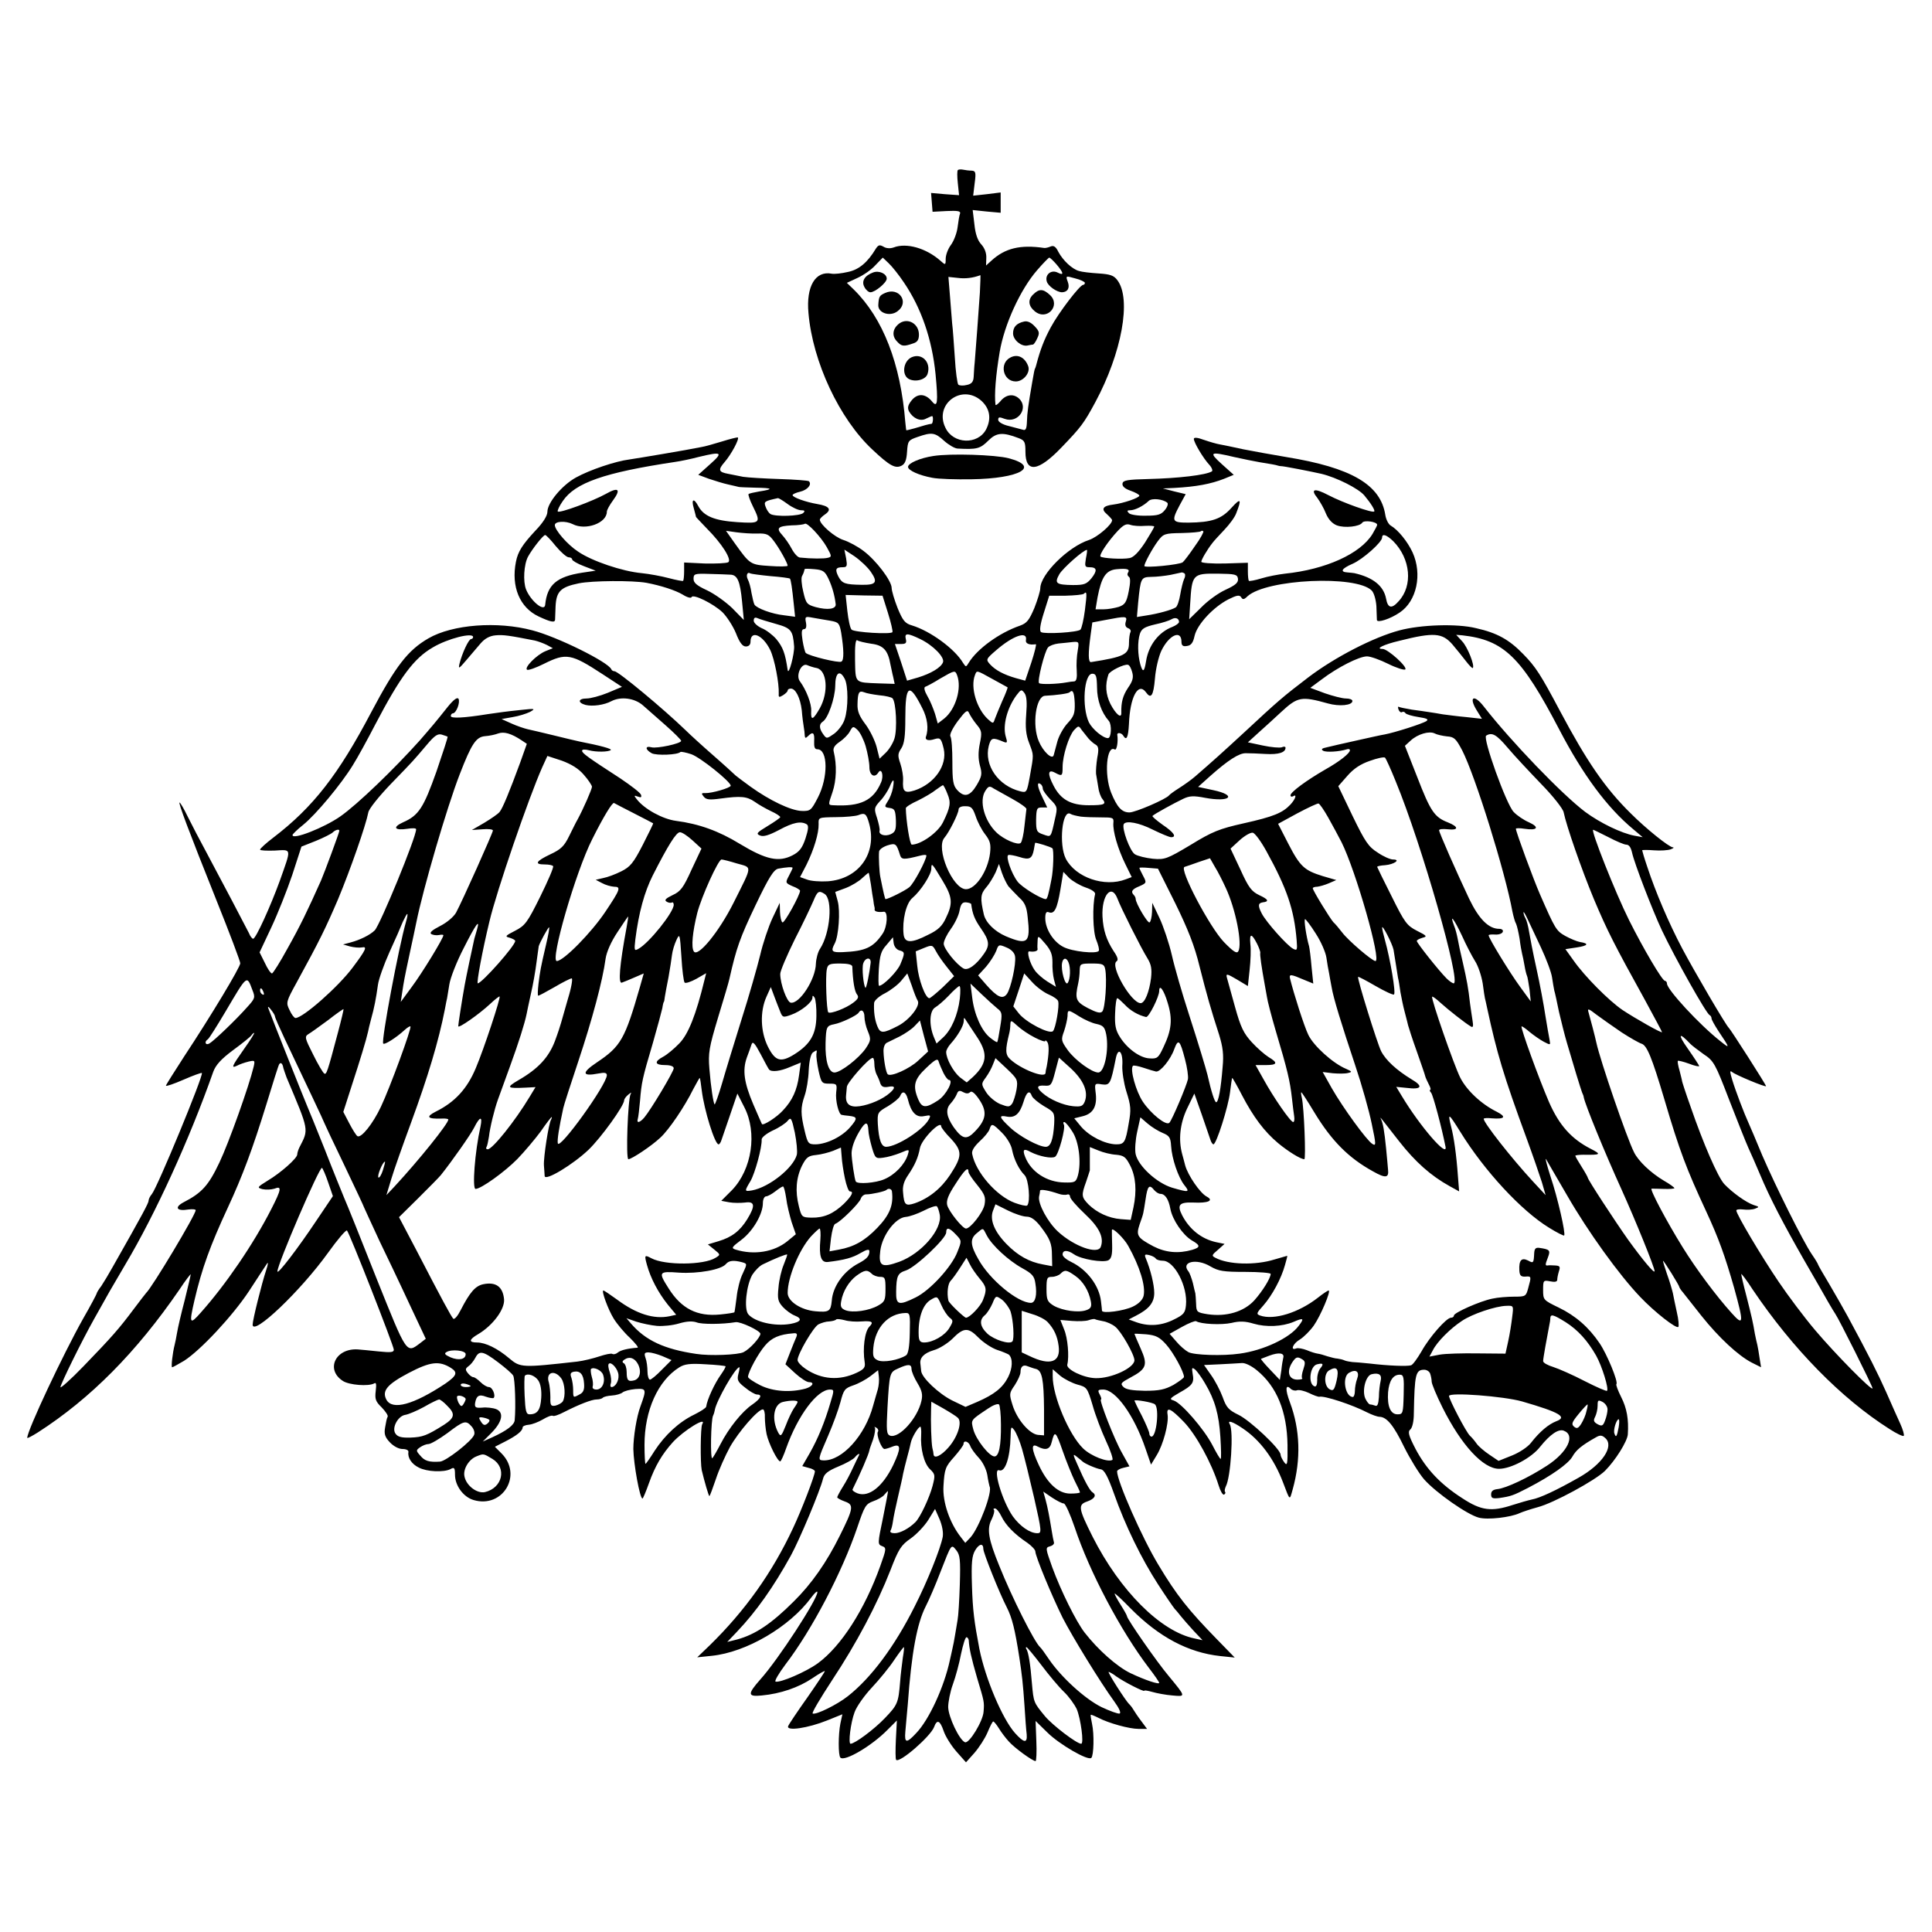 <?xml version="1.0" standalone="no"?>
<!DOCTYPE svg PUBLIC "-//W3C//DTD SVG 20010904//EN"
 "http://www.w3.org/TR/2001/REC-SVG-20010904/DTD/svg10.dtd">
<svg version="1.0" xmlns="http://www.w3.org/2000/svg"
 width="250pt" height="250pt" viewBox="0 0 780 780"
 preserveAspectRatio="xMidYMid meet">
<style>
path {
color: black
}
@media (prefers-color-scheme: dark) {
path {
color: white
}
}
</style>

<g transform="translate(0,780) scale(0.1,-0.1)"
fill="currentColor" stroke="none">
<path d="M3867 7113 c-3 -2 -3 -26 0 -53 l5 -48 -57 4 -56 5 3 -38 3 -38 57 3
c44 2 57 0 54 -10 -3 -7 -7 -32 -10 -56 -3 -23 -15 -55 -27 -71 -12 -16 -21
-41 -21 -56 0 -26 -1 -26 -22 -7 -57 50 -136 73 -188 53 -14 -5 -30 -4 -41 3
-16 9 -21 7 -31 -8 -33 -55 -68 -85 -113 -94 -25 -6 -55 -9 -65 -7 -66 13
-104 -51 -94 -159 17 -197 125 -427 258 -551 70 -66 93 -78 118 -65 14 7 20
23 22 56 3 44 5 47 43 60 57 20 70 18 107 -16 18 -16 43 -31 55 -31 76 -4 90
-1 123 32 33 33 58 35 123 10 24 -9 27 -16 27 -55 0 -87 51 -81 145 17 80 83
91 98 137 183 107 199 147 417 89 493 -14 19 -29 24 -75 27 -32 2 -68 6 -80
10 -28 8 -64 42 -83 77 -10 21 -19 27 -31 22 -9 -4 -21 -7 -27 -6 -96 14 -157
-1 -212 -51 l-22 -20 1 31 c1 19 -7 40 -20 54 -15 16 -24 42 -28 81 l-7 58 57
-6 56 -5 0 41 0 41 -56 -7 -55 -6 6 50 c6 44 4 50 -12 51 -10 0 -26 2 -35 4
-9 2 -19 1 -21 -2z m-218 -453 c71 -104 114 -231 128 -370 11 -116 8 -138 -14
-111 -27 33 -59 34 -83 4 -15 -19 -17 -30 -10 -44 16 -28 46 -42 69 -29 11 5
21 10 24 10 6 0 4 -30 -2 -31 -11 -1 -36 -8 -68 -18 -18 -5 -34 -9 -34 -8 -1
1 -2 16 -4 32 -19 237 -90 420 -208 536 l-28 27 43 20 c24 11 56 33 72 51 l30
31 24 -23 c13 -12 41 -47 61 -77z m616 73 c29 -34 32 -47 6 -34 -26 14 -53 -7
-45 -35 5 -19 41 -44 62 -44 23 1 32 18 23 42 -9 25 -9 25 30 14 21 -5 39 -14
39 -18 0 -4 -3 -8 -7 -8 -13 0 -99 -112 -131 -172 -26 -48 -42 -89 -58 -150
-1 -5 -3 -10 -4 -13 -4 -7 -5 -15 -13 -60 -16 -93 -20 -122 -21 -157 -1 -29
-5 -37 -16 -33 -8 2 -34 9 -57 15 -26 6 -43 17 -43 25 0 12 5 12 26 4 55 -20
99 46 57 83 -23 20 -53 15 -75 -13 -10 -11 -18 -17 -19 -13 -5 41 1 118 17
213 19 112 84 253 151 330 24 28 47 51 49 51 3 0 16 -12 29 -27z m-309 -115
c-5 -72 -16 -225 -21 -283 -2 -16 -3 -42 -4 -56 -1 -20 -8 -29 -27 -33 -15 -4
-30 -3 -35 1 -4 4 -11 53 -14 108 -4 55 -8 118 -11 140 -2 22 -6 73 -9 113
l-6 74 38 -4 c31 -4 62 0 91 11 1 1 0 -32 -2 -71z m6 -436 c35 -32 41 -73 19
-116 -34 -63 -133 -59 -164 7 -47 95 66 179 145 109z"/>
<path d="M3525 6700 c-35 -13 -48 -36 -35 -59 6 -12 17 -21 24 -21 19 0 66 39
66 55 0 20 -31 34 -55 25z"/>
<path d="M3573 6617 c-22 -10 -25 -14 -27 -47 -3 -33 46 -50 77 -27 50 36 7
100 -50 74z"/>
<path d="M3632 6495 c-28 -20 -33 -50 -11 -73 19 -21 27 -22 67 -8 16 5 22 15
22 35 0 44 -44 69 -78 46z"/>
<path d="M3679 6357 c-33 -17 -39 -71 -10 -87 27 -14 69 -3 76 21 15 47 -24
86 -66 66z"/>
<path d="M4170 6610 c-21 -21 -18 -46 8 -67 49 -40 106 24 61 66 -28 26 -44
26 -69 1z"/>
<path d="M4135 6502 c-31 -7 -45 -22 -45 -48 0 -26 33 -54 58 -49 9 2 20 4 23
4 3 1 11 12 17 26 10 21 8 28 -11 48 -14 15 -29 22 -42 19z"/>
<path d="M4080 6357 c-47 -23 -31 -97 21 -97 31 0 60 36 50 62 -13 35 -42 50
-71 35z"/>
<path d="M2916 6018 c-33 -10 -71 -21 -85 -23 -58 -12 -256 -45 -290 -50 -56
-7 -160 -42 -216 -73 -56 -31 -115 -102 -115 -138 0 -16 -17 -44 -49 -77 -52
-56 -70 -84 -78 -125 -20 -100 15 -185 92 -221 47 -22 65 -26 66 -13 0 4 1 28
2 54 3 61 21 78 94 93 54 11 217 12 273 2 58 -11 117 -30 147 -48 17 -11 33
-15 35 -10 5 15 88 -26 125 -61 17 -17 42 -55 54 -84 15 -39 27 -54 40 -54 12
0 19 7 19 19 0 49 50 28 80 -34 17 -36 36 -133 34 -177 -1 -14 2 -14 17 -5 11
7 19 15 19 19 0 5 6 8 13 8 19 0 38 -37 44 -88 2 -26 6 -56 8 -67 2 -11 4 -27
4 -35 1 -11 4 -11 13 -2 20 20 27 14 25 -20 -1 -24 2 -33 13 -33 43 0 44 -114
2 -195 -27 -52 -30 -55 -66 -54 -44 2 -128 42 -206 98 -30 22 -57 42 -60 45
-3 3 -43 40 -90 81 -47 41 -96 86 -110 100 -92 89 -274 240 -289 240 -5 0 -11
3 -13 8 -12 29 -218 131 -318 157 -142 38 -323 24 -420 -32 -83 -48 -132 -111
-231 -298 -133 -253 -235 -384 -396 -507 -29 -22 -53 -44 -53 -48 0 -4 27 -5
59 -4 70 4 68 12 21 -121 -37 -102 -97 -235 -108 -235 -4 0 -12 10 -17 23 -13
26 -115 220 -175 332 -24 44 -56 106 -72 138 -15 31 -30 57 -33 57 -6 0 35
-110 149 -395 53 -132 96 -246 96 -254 0 -16 -118 -212 -227 -377 -40 -62 -73
-114 -73 -117 0 -4 32 7 71 24 39 17 72 29 74 27 8 -8 -180 -463 -202 -489 -7
-8 -13 -20 -13 -26 0 -10 -23 -53 -145 -268 -15 -27 -36 -62 -46 -77 -11 -14
-19 -28 -19 -31 0 -2 -24 -48 -54 -100 -81 -144 -226 -452 -226 -482 0 -3 19
7 43 22 213 137 398 324 571 576 25 38 46 65 46 62 0 -4 -11 -50 -24 -103 -14
-53 -28 -113 -31 -132 -3 -19 -8 -42 -10 -50 -8 -31 -15 -90 -10 -90 3 0 24
12 48 26 66 42 196 181 262 281 33 50 65 100 72 110 7 11 6 0 -3 -27 -17 -51
-54 -199 -54 -218 0 -48 193 135 305 291 38 53 72 93 76 89 11 -12 189 -466
189 -481 0 -11 -13 -12 -62 -7 -35 4 -72 7 -83 8 -90 6 -132 -81 -61 -127 25
-17 105 -23 127 -10 8 5 9 -4 6 -30 -4 -33 -1 -43 24 -67 16 -17 27 -33 24
-38 -3 -4 -7 -23 -10 -42 -5 -27 -1 -40 19 -61 15 -16 36 -27 51 -27 15 0 25
-5 24 -12 -4 -23 13 -49 42 -63 32 -17 101 -20 128 -6 15 9 18 5 18 -23 0 -44
34 -90 75 -102 118 -35 200 102 112 189 l-26 26 43 22 c45 23 69 42 69 56 0 5
11 10 25 11 13 1 39 11 56 21 18 11 36 18 41 15 4 -3 24 4 45 15 61 31 112 51
132 51 10 0 21 3 25 7 3 4 20 8 37 9 17 1 36 7 42 12 7 6 30 12 52 14 45 3 46
0 21 -69 -16 -42 -29 -125 -29 -173 1 -60 26 -200 37 -200 2 0 14 28 26 62 25
70 53 117 96 165 44 48 140 107 119 73 -7 -12 -8 -155 -2 -185 11 -46 28 -105
31 -105 2 0 13 30 26 68 12 37 38 95 57 130 35 62 113 152 133 152 5 0 9 -15
8 -33 0 -17 3 -48 7 -67 8 -37 44 -110 55 -110 3 0 14 24 24 53 47 132 125
237 177 237 17 0 17 -3 2 -52 -23 -79 -51 -147 -84 -205 l-30 -52 25 -7 c15
-3 26 -10 26 -14 0 -17 -54 -157 -88 -229 -84 -180 -194 -334 -336 -473 l-51
-49 58 6 c140 14 315 117 402 235 14 19 25 29 25 22 0 -29 -158 -272 -230
-352 -53 -60 -52 -71 6 -65 75 7 148 32 203 69 28 19 51 32 51 29 0 -3 -32
-51 -71 -107 -39 -55 -74 -107 -77 -115 -8 -21 80 -8 157 23 l62 25 -8 -37
c-9 -45 -9 -129 0 -138 17 -17 126 47 190 112 l38 38 -4 -77 c-2 -42 -2 -79 1
-82 14 -14 138 94 153 132 12 33 24 28 39 -16 7 -21 30 -58 51 -82 l39 -44 34
38 c19 22 43 59 53 83 10 24 20 44 23 44 3 0 13 -12 23 -28 9 -15 27 -39 40
-53 23 -26 96 -79 108 -79 3 0 5 37 3 81 l-3 81 47 -46 c48 -48 165 -116 178
-103 10 10 12 96 3 137 -4 19 -7 36 -5 37 1 1 14 -4 30 -12 42 -22 125 -45
163 -45 l34 0 -23 31 c-13 17 -27 38 -33 48 -5 9 -13 18 -16 21 -13 11 -89
130 -83 130 3 0 18 -8 32 -19 33 -23 112 -63 112 -57 0 3 15 0 33 -5 17 -5 54
-12 80 -14 55 -5 56 -7 -15 79 -48 57 -168 230 -168 241 0 3 -11 23 -25 45
-14 22 -25 43 -25 46 0 4 29 -23 65 -60 114 -115 232 -178 362 -192 l58 -6
-75 77 c-112 115 -160 175 -233 297 -66 109 -167 338 -167 378 0 4 11 11 25
14 l25 6 -30 54 c-31 54 -94 216 -85 216 3 0 1 9 -5 20 -9 17 -8 20 14 20 50
0 125 -104 171 -239 l22 -64 23 38 c26 42 49 128 44 163 -6 35 13 26 66 -29
49 -51 112 -166 140 -256 7 -23 17 -40 22 -37 5 3 7 8 4 11 -3 3 -1 13 3 22
20 36 32 225 16 251 -11 18 11 11 51 -16 71 -47 128 -124 164 -219 29 -76 26
-74 39 -28 34 122 30 241 -11 351 -20 53 -18 76 3 55 6 -6 18 -9 25 -6 8 3 30
-2 49 -11 18 -9 37 -16 42 -15 19 5 132 -32 192 -63 20 -10 42 -18 51 -18 29
-1 57 -35 99 -122 24 -48 60 -107 81 -131 48 -54 174 -142 220 -154 36 -10
129 1 165 18 11 5 44 16 73 24 63 16 234 109 272 147 42 42 90 119 92 147 4
61 -4 106 -27 151 -13 26 -22 50 -19 52 8 9 -38 121 -68 165 -44 65 -97 111
-165 144 -62 30 -63 31 -63 71 0 39 1 40 28 35 19 -4 29 -2 29 6 0 7 3 22 7
35 6 18 4 22 -16 23 -13 1 -26 1 -30 0 -10 -1 -10 3 2 34 10 27 7 31 -35 37
-15 2 -20 -3 -21 -22 -2 -40 -3 -41 -25 -29 -26 13 -37 1 -35 -39 1 -21 6 -27
24 -26 25 2 25 1 12 -46 -9 -34 -11 -35 -57 -35 -27 0 -66 -3 -88 -8 -50 -10
-155 -57 -155 -68 0 -5 -5 -9 -12 -9 -18 0 -87 -78 -119 -136 -17 -29 -35 -54
-42 -56 -15 -5 -92 -2 -167 7 -30 3 -62 6 -70 6 -8 1 -22 3 -30 6 -8 4 -22 7
-30 8 -8 0 -26 5 -40 9 -14 5 -32 10 -40 11 -8 1 -28 7 -44 14 -16 6 -35 10
-43 7 -25 -10 -13 20 15 36 16 10 41 35 56 56 28 40 71 142 60 142 -3 0 -23
-13 -43 -29 -78 -61 -178 -92 -234 -72 -16 6 -14 10 14 41 35 40 72 108 87
163 6 20 10 37 9 37 -1 0 -24 -7 -52 -15 -77 -24 -186 -21 -238 7 -16 8 -15
11 10 32 l27 24 -34 7 c-59 13 -107 51 -137 108 -22 43 -12 54 45 52 60 -3 84
8 54 24 -27 14 -76 86 -87 126 -4 17 -10 37 -12 45 -16 59 -9 123 19 183 l30
62 30 -85 c16 -47 32 -93 35 -102 3 -10 9 -18 12 -18 12 0 60 152 67 210 4 30
7 56 9 58 1 1 19 -30 39 -69 46 -88 90 -147 146 -194 41 -34 91 -65 106 -65 7
0 -1 208 -10 248 -3 12 -4 22 -2 22 2 0 26 -37 53 -82 70 -115 138 -183 236
-237 51 -29 65 -27 61 7 -1 15 -5 54 -8 87 -7 69 -12 100 -21 118 -6 12 0 4
74 -91 65 -83 128 -139 204 -181 l38 -21 -5 63 c-6 84 -16 155 -27 197 -15 60
-11 57 37 -20 97 -157 245 -317 357 -386 32 -20 60 -34 62 -32 7 7 -26 152
-55 238 -15 47 -23 78 -18 70 5 -8 43 -75 86 -148 83 -144 208 -318 294 -408
58 -61 146 -130 154 -121 3 3 1 30 -6 59 -6 29 -14 64 -16 77 -3 13 -13 48
-24 78 -10 29 -17 53 -16 53 4 0 66 -100 66 -106 0 -2 6 -12 14 -21 8 -10 42
-53 75 -95 71 -89 149 -161 203 -189 l38 -19 -6 37 c-3 21 -7 45 -9 53 -2 8
-7 29 -10 45 -8 48 -12 65 -34 152 -12 45 -21 85 -21 89 0 4 21 -23 46 -62
161 -239 358 -440 552 -563 29 -19 55 -31 58 -28 3 3 -3 25 -14 49 -11 23 -36
81 -57 128 -34 76 -68 144 -155 305 -15 28 -48 85 -73 128 -26 43 -47 80 -47
82 0 2 -11 21 -25 41 -36 53 -145 272 -200 399 -25 61 -50 119 -55 130 -18 39
-53 131 -66 174 -10 33 -11 41 -1 33 14 -12 137 -63 137 -57 0 6 -143 229
-150 235 -11 9 -137 224 -188 320 -55 104 -108 229 -141 329 -12 35 -21 66
-21 68 0 2 22 2 48 0 26 -2 56 0 67 4 11 4 15 8 9 8 -16 1 -109 76 -169 136
-105 103 -179 212 -287 415 -78 147 -98 178 -148 229 -57 59 -106 86 -191 105
-77 19 -223 14 -309 -9 -105 -28 -260 -108 -367 -189 -106 -81 -121 -94 -263
-226 -89 -82 -119 -109 -195 -175 -16 -14 -46 -35 -65 -47 -19 -12 -37 -25
-40 -29 -11 -15 -136 -69 -160 -69 -31 0 -50 21 -74 80 -29 73 -18 195 15 174
8 -4 14 33 10 59 -2 11 17 9 24 -3 13 -22 20 -8 23 47 4 108 37 170 68 129 21
-30 31 -16 37 55 3 39 15 89 26 112 31 64 81 86 81 36 0 -15 6 -20 22 -17 17
2 25 13 31 41 11 47 76 116 136 147 34 17 45 19 52 9 6 -11 12 -10 26 4 77 69
438 86 501 23 9 -9 17 -36 19 -63 1 -27 2 -51 2 -56 1 -13 54 4 92 30 69 46
92 155 52 243 -21 45 -59 91 -88 108 -9 5 -19 24 -22 43 -19 122 -136 191
-401 234 -54 9 -131 23 -172 31 -41 9 -84 18 -96 20 -12 2 -40 10 -63 18 -27
10 -41 11 -41 4 0 -14 37 -77 62 -104 11 -12 15 -24 11 -27 -24 -15 -135 -28
-258 -31 -82 -2 -101 -5 -103 -18 -2 -11 9 -21 32 -29 20 -7 36 -16 36 -20 0
-9 -65 -31 -105 -36 -42 -5 -51 -18 -26 -39 11 -10 21 -21 21 -24 0 -18 -60
-69 -93 -80 -84 -27 -196 -138 -197 -195 0 -11 -11 -47 -24 -80 -21 -49 -30
-61 -58 -71 -84 -29 -173 -94 -207 -150 -11 -18 -11 -18 -23 0 -33 56 -131
128 -206 151 -28 8 -37 19 -58 70 -13 33 -24 70 -24 81 0 29 -63 112 -114 150
-22 17 -59 37 -81 44 -35 11 -95 63 -95 82 0 4 10 14 22 22 27 19 16 33 -32
41 -47 8 -100 27 -100 36 0 4 14 10 31 14 29 7 48 29 35 42 -3 3 -56 7 -118 9
-62 2 -129 6 -148 9 -19 4 -46 9 -60 12 -39 7 -42 16 -14 48 26 30 60 93 53
99 -2 1 -31 -6 -63 -16z m-49 -92 l-48 -43 43 -16 c24 -8 59 -19 78 -23 19 -4
38 -9 43 -10 4 -1 35 -2 69 -3 68 -1 73 -6 14 -15 -22 -4 -42 -8 -44 -11 -2
-2 5 -24 17 -48 34 -69 32 -71 -63 -65 -91 6 -135 24 -157 65 -18 34 -29 28
-18 -9 5 -18 9 -34 9 -35 0 -1 20 -22 44 -47 60 -60 102 -126 86 -136 -7 -4
-50 -6 -95 -5 l-83 4 0 -35 c0 -20 -2 -37 -4 -39 -1 -2 -28 3 -58 11 -30 8
-79 17 -109 20 -78 7 -202 49 -257 87 -43 28 -94 87 -94 107 0 16 44 18 72 4
52 -27 138 4 138 50 0 7 11 27 25 46 33 45 22 55 -29 26 -52 -29 -187 -79
-194 -71 -3 2 6 22 20 42 50 74 167 115 453 158 22 3 65 12 95 20 95 23 101
19 47 -29z m2115 29 c35 -8 81 -17 103 -21 44 -7 67 -11 75 -14 3 -1 8 -2 12
-2 6 1 119 -21 163 -31 62 -15 149 -59 173 -87 26 -31 45 -61 40 -65 -7 -7
-126 35 -185 66 -57 30 -74 25 -44 -12 10 -14 26 -41 34 -62 10 -24 26 -41 44
-48 32 -12 93 -5 103 11 7 11 60 4 60 -9 0 -3 -9 -20 -19 -37 -49 -80 -189
-143 -353 -160 -26 -3 -69 -11 -95 -19 -26 -8 -49 -12 -51 -10 -2 2 -4 19 -4
38 l0 35 -94 -3 c-52 -1 -94 2 -94 7 0 8 23 48 45 76 5 7 27 31 48 53 21 22
43 52 48 67 23 58 18 63 -19 22 -41 -46 -80 -59 -174 -60 -67 0 -70 5 -35 71
l24 44 -46 11 -46 12 45 2 c91 5 148 16 202 37 l39 16 -48 43 c-54 49 -49 52
49 29z m-1802 -190 c19 -14 43 -25 54 -25 15 0 17 -3 9 -11 -13 -13 -114 -16
-133 -4 -6 4 -15 17 -19 29 -8 21 -5 23 50 35 3 0 20 -10 39 -24z m1533 5 c4
-4 0 -17 -10 -29 -15 -19 -29 -23 -76 -23 -32 -1 -63 4 -69 10 -9 9 -8 12 5
12 19 0 53 17 75 38 13 12 58 7 75 -8z m-1375 -179 c20 -36 21 -39 4 -43 -15
-4 -65 -4 -112 1 -9 0 -24 17 -34 36 -10 19 -27 43 -38 55 -26 28 -17 36 38
39 26 0 50 4 53 6 8 9 66 -53 89 -94z m1285 86 c20 1 37 0 37 -3 0 -3 -17 -32
-37 -64 -25 -38 -46 -60 -62 -63 -29 -6 -110 -1 -118 6 -6 7 29 60 70 104 23
24 34 30 51 24 11 -4 38 -6 59 -4z m-1565 -31 c37 1 46 -3 66 -30 23 -30 56
-90 56 -100 0 -3 -32 -4 -72 -1 -79 5 -80 6 -141 91 l-36 51 42 -6 c23 -3 61
-6 85 -5z m1766 -51 c-21 -31 -43 -60 -49 -65 -12 -10 -155 -24 -155 -15 0 11
32 70 55 101 22 29 27 31 96 32 39 1 74 4 77 7 3 3 7 3 10 0 3 -2 -12 -30 -34
-60z m-2580 0 c21 -25 44 -45 52 -45 8 0 14 -4 14 -9 0 -4 21 -17 48 -27 l47
-18 -54 -8 c-104 -16 -142 -49 -150 -130 -3 -30 -58 15 -77 62 -13 32 -9 102
8 133 17 31 61 87 69 87 4 0 23 -20 43 -45z m3381 20 c70 -71 80 -179 22 -242
-28 -32 -44 -29 -51 10 -10 52 -53 86 -128 103 -5 1 -17 2 -28 3 -32 2 -23 16
21 35 41 18 119 87 119 106 0 17 18 11 45 -15z m-2109 -124 c29 -42 21 -53
-37 -52 -67 1 -79 5 -94 33 -15 30 -11 38 18 38 17 0 18 5 13 36 l-7 35 41
-27 c23 -16 53 -44 66 -63z m868 54 c-5 -31 -4 -35 14 -35 31 0 33 -13 9 -44
-20 -24 -29 -28 -75 -28 -69 1 -76 7 -55 44 14 24 96 97 111 98 2 0 0 -16 -4
-35z m-1039 -82 c15 -32 25 -68 29 -103 1 -19 -32 -24 -81 -11 -35 10 -39 14
-50 62 -7 28 -9 57 -5 63 3 6 7 14 8 19 1 4 2 8 3 10 0 1 19 1 40 -1 34 -3 42
-9 56 -39z m1209 25 c-4 -6 -2 -13 4 -17 6 -4 6 -23 -1 -58 -9 -45 -15 -54
-40 -63 -17 -5 -44 -10 -62 -10 l-32 0 8 48 c16 83 34 110 77 114 43 4 55 0
46 -14z m-1607 -8 c30 0 41 -25 49 -110 l7 -73 -47 48 c-26 25 -72 58 -102 72
-41 19 -54 30 -54 46 0 20 4 22 62 20 35 -1 73 -2 85 -3z m164 -6 c40 -3 76
-8 78 -10 4 -4 9 -37 16 -106 l5 -48 -45 6 c-48 5 -110 28 -119 43 -3 5 -8 26
-12 47 -3 22 -10 46 -15 55 -8 16 -2 32 10 24 4 -2 41 -7 82 -11z m1672 10 c3
-4 2 -14 -3 -23 -4 -9 -11 -37 -15 -61 -4 -25 -12 -48 -18 -52 -15 -10 -72
-26 -120 -33 l-37 -6 5 58 c10 100 11 103 53 104 20 0 55 4 77 8 22 5 43 9 46
10 3 0 9 -2 12 -5z m215 -20 c2 -16 -9 -26 -50 -45 -29 -13 -73 -45 -99 -72
l-48 -47 4 62 c7 120 10 123 112 122 70 -1 78 -3 81 -20z m-618 -128 c-5 -38
-13 -73 -18 -78 -11 -11 -144 -19 -159 -10 -7 5 -4 30 11 77 l22 70 66 0 c37
1 70 4 74 8 12 12 13 4 4 -67z m-795 -11 c12 -38 20 -73 18 -77 -5 -10 -154
-1 -165 10 -6 6 -13 40 -17 75 l-7 65 75 -2 74 -1 22 -70z m-452 -44 c61 -17
68 -26 73 -90 2 -30 -22 -121 -26 -96 -10 68 -19 92 -46 125 -15 17 -41 37
-59 44 -17 8 -32 21 -32 30 0 12 5 15 16 10 9 -4 42 -14 74 -23z m219 13 c34
-6 37 -10 44 -48 11 -69 12 -111 1 -117 -10 -7 -132 23 -144 35 -3 3 -9 26
-13 51 -5 33 -4 45 6 45 8 0 11 9 8 26 -5 25 -3 26 28 20 18 -3 50 -9 70 -12z
m1193 -4 c-4 -13 -1 -22 9 -26 9 -3 13 -10 10 -16 -3 -5 -6 -25 -6 -44 0 -46
-19 -56 -153 -77 -12 -2 -12 36 -2 109 l7 51 53 10 c83 16 89 16 82 -7z m215
-1 c0 -5 -12 -14 -27 -20 -55 -21 -96 -74 -106 -138 -7 -44 -13 -48 -23 -14
-11 39 -12 93 -2 124 7 21 19 28 61 38 29 6 59 16 67 21 15 9 30 4 30 -11z
m-2850 -61 c0 -4 -4 -8 -8 -8 -10 0 -37 -59 -47 -100 -5 -22 -2 -20 27 14 18
21 44 52 58 68 17 20 37 31 61 33 31 3 56 -1 158 -21 13 -3 35 -11 49 -18 l24
-13 -30 -12 c-36 -15 -87 -67 -74 -75 5 -3 36 8 68 24 90 45 110 41 237 -42
l78 -51 -57 -24 c-32 -13 -70 -23 -86 -23 -34 0 -37 -17 -4 -26 29 -7 76 0
104 15 38 20 94 13 128 -17 17 -15 58 -51 92 -81 34 -30 62 -58 62 -62 0 -11
-98 -32 -120 -26 -26 7 -26 -9 1 -24 19 -10 105 -7 116 5 3 2 23 -2 44 -9 37
-13 159 -111 159 -127 0 -9 -77 -31 -103 -30 -16 1 -16 -2 -6 -14 10 -13 24
-14 68 -8 82 11 106 9 138 -13 15 -11 45 -28 66 -38 20 -9 37 -20 37 -24 0 -3
-23 -19 -51 -36 -43 -26 -48 -31 -31 -38 14 -6 35 0 77 22 57 31 89 37 112 23
8 -5 7 -20 -5 -57 -13 -39 -25 -54 -52 -68 -56 -29 -107 -18 -213 46 -85 52
-165 81 -258 93 -53 7 -127 47 -158 87 -12 15 -12 17 4 11 13 -5 16 -3 13 7
-2 8 -40 37 -83 66 -131 85 -155 102 -155 112 0 6 12 6 28 2 29 -8 79 -7 88 1
5 5 -43 18 -125 34 -14 3 -61 14 -105 25 -45 11 -92 22 -106 25 -13 3 -43 13
-65 23 l-40 18 45 8 c25 4 56 14 70 21 23 13 20 14 -35 8 -68 -7 -85 -10 -135
-17 -99 -16 -150 -18 -150 -8 0 6 4 11 8 11 14 0 31 45 23 59 -5 7 -19 -3 -42
-31 -55 -69 -62 -77 -114 -137 -104 -116 -251 -258 -321 -307 -64 -45 -195
-97 -193 -75 0 3 19 22 43 41 52 42 154 165 200 240 19 30 60 105 91 165 101
193 156 267 232 311 60 36 163 62 163 42z m1805 -8 c52 -25 100 -74 92 -94 -8
-21 -48 -45 -100 -61 l-45 -13 -24 74 -25 74 25 0 c19 0 23 4 19 20 -6 25 6
25 58 0z m427 -4 c-3 -14 13 -21 40 -17 3 0 -5 -33 -18 -73 l-25 -74 -37 10
c-49 14 -83 32 -105 56 -17 19 -17 21 25 57 68 59 127 79 120 41z m1722 -18
c17 -20 42 -51 55 -68 13 -17 25 -29 27 -27 9 9 -21 85 -43 108 l-24 26 25 -2
c168 -19 238 -87 391 -380 96 -184 193 -315 299 -403 l38 -32 -33 6 c-53 10
-138 51 -199 96 -94 71 -299 284 -409 425 -40 52 -63 40 -29 -15 l21 -34 -64
7 c-35 3 -77 9 -94 11 -16 3 -41 7 -55 9 -14 2 -45 7 -70 10 -24 4 -48 9 -52
11 -4 3 -5 -2 -2 -10 3 -9 10 -14 14 -11 5 3 11 1 14 -4 3 -5 27 -12 53 -16
33 -5 42 -9 32 -16 -16 -11 -130 -47 -168 -54 -14 -2 -66 -14 -116 -25 -49
-11 -103 -23 -118 -27 -20 -4 -25 -8 -15 -14 12 -7 65 -4 96 6 6 2 12 1 12 -4
0 -12 -41 -45 -100 -78 -76 -44 -140 -91 -140 -104 0 -5 5 -7 10 -4 17 11 11
-10 -10 -33 -32 -34 -68 -49 -189 -76 -98 -22 -126 -33 -214 -87 -97 -58 -105
-60 -153 -56 -28 3 -61 11 -72 18 -20 12 -54 105 -45 122 9 15 61 6 118 -23
33 -16 66 -30 73 -30 24 0 11 20 -34 50 -25 18 -44 34 -41 36 6 7 90 53 124
69 25 12 42 13 88 4 101 -19 132 10 33 31 l-61 13 49 44 c72 64 117 93 144 92
14 0 50 -1 80 -3 52 -3 80 6 80 25 0 5 -7 6 -15 2 -9 -3 -43 0 -76 7 l-61 13
44 40 c24 21 65 59 91 83 66 61 81 64 188 34 46 -13 99 -8 99 10 0 6 -12 10
-26 10 -15 0 -53 10 -85 21 l-59 22 46 34 c63 48 151 93 183 93 14 0 53 -14
85 -30 32 -16 64 -26 69 -23 13 8 -70 83 -91 83 -32 0 4 18 68 33 139 35 173
32 214 -15z m-2346 3 c48 -6 67 -26 77 -84 3 -12 7 -35 11 -50 l6 -28 -64 2
c-99 4 -94 -1 -96 95 -1 57 2 83 9 79 5 -4 31 -10 57 -14z m833 -28 c-4 -21
-6 -57 -4 -80 2 -29 -1 -43 -10 -44 -6 0 -21 -2 -31 -4 -38 -7 -105 -9 -111
-3 -8 8 22 127 36 144 6 7 25 14 42 16 18 2 44 4 58 6 25 2 26 1 20 -35z
m-1054 -70 c42 -9 49 -97 13 -162 -28 -49 -37 -52 -35 -11 2 28 -20 85 -46
120 -17 23 6 74 29 65 9 -4 27 -10 39 -12z m1274 -17 c6 -21 2 -36 -17 -63
-21 -32 -28 -58 -27 -101 1 -25 -22 -6 -44 36 -19 39 -22 77 -8 119 5 14 64
43 79 39 6 -1 13 -15 17 -30z m-707 -12 c20 -52 -6 -138 -52 -175 l-26 -20
-11 39 c-7 21 -20 54 -31 72 -11 19 -15 34 -9 37 6 2 33 16 60 33 59 34 61 35
69 14z m144 -16 c31 -17 58 -32 60 -33 1 -1 -8 -26 -22 -56 -13 -30 -26 -62
-30 -73 -6 -18 -7 -18 -27 0 -46 42 -72 129 -53 178 8 21 5 21 72 -16z m-598
2 c15 -27 15 -120 0 -164 -6 -20 -25 -45 -42 -58 -30 -21 -31 -21 -44 -3 -17
23 -18 41 -3 51 22 13 50 95 51 144 0 54 18 68 38 30z m1019 -35 c0 -52 18
-102 48 -136 12 -15 10 -69 -4 -69 -20 0 -63 36 -77 64 -29 62 -20 196 14 196
15 0 18 -9 19 -55z m-705 -85 c20 -39 26 -82 14 -115 -4 -13 11 -17 35 -9 23
7 27 3 37 -39 15 -67 -37 -141 -117 -168 -41 -13 -50 -5 -47 41 1 16 -4 46
-11 67 -11 32 -11 40 4 62 12 19 16 49 16 121 0 137 16 146 69 40z m419 -25
c-4 -52 -1 -82 12 -115 19 -51 19 -43 3 -133 -12 -66 -13 -68 -38 -62 -90 22
-148 106 -128 184 9 33 15 35 60 16 15 -6 16 -3 8 23 -12 44 6 113 43 164 19
25 21 26 33 10 9 -12 11 -38 7 -87z m-593 78 c25 -2 49 -8 53 -12 15 -15 20
-126 8 -163 -6 -19 -22 -45 -36 -58 l-24 -23 -12 48 c-7 26 -27 67 -45 91 -25
33 -33 53 -32 81 1 48 6 56 27 48 9 -4 36 -9 61 -12z m789 -32 c1 -41 -3 -53
-29 -81 -16 -17 -35 -51 -41 -73 -6 -23 -13 -48 -15 -56 -6 -20 -43 15 -60 56
-28 65 -12 182 25 184 44 2 95 9 99 14 13 13 19 1 21 -44z m-397 -85 c22 -26
23 -33 14 -77 -7 -34 -7 -62 0 -89 10 -35 8 -44 -13 -80 -27 -45 -50 -51 -79
-19 -16 18 -19 37 -19 113 0 50 -3 96 -8 103 -4 7 8 32 30 62 31 41 39 47 45
33 4 -9 17 -30 30 -46z m-447 -89 c8 -28 15 -66 15 -84 0 -33 21 -46 36 -22
13 21 23 -13 11 -40 -31 -73 -83 -98 -193 -92 -21 1 -21 1 -3 53 16 47 18 110
5 163 -4 14 3 26 24 40 16 11 35 30 41 42 12 22 14 22 31 6 10 -9 25 -39 33
-66z m899 32 c8 -9 21 -21 29 -25 12 -7 14 -18 7 -53 -4 -25 -6 -54 -5 -65 2
-12 6 -36 9 -54 2 -18 10 -40 17 -48 17 -21 8 -25 -55 -25 -73 0 -114 23 -143
80 -25 48 -22 67 7 51 28 -15 30 -13 30 23 0 46 25 125 46 149 18 19 19 19 31
1 8 -10 20 -25 27 -34z m-2288 -8 l21 -14 -27 -76 c-43 -117 -71 -185 -83
-199 -6 -8 -34 -27 -62 -44 l-50 -29 43 3 c23 2 42 0 42 -5 0 -9 -124 -286
-149 -332 -10 -17 -37 -40 -65 -54 -31 -16 -43 -26 -35 -32 7 -4 21 -6 31 -4
10 2 18 2 18 -1 0 -12 -86 -153 -128 -209 l-44 -60 6 40 c7 45 7 48 31 160 10
44 21 99 26 122 27 134 123 463 175 597 48 124 66 151 103 154 16 1 40 6 53
11 23 8 52 0 94 -28z m3736 16 c29 -2 36 -9 61 -56 53 -103 174 -492 203 -651
4 -19 10 -42 15 -50 4 -9 10 -36 14 -60 3 -25 8 -52 10 -60 2 -8 7 -30 10 -49
3 -19 8 -37 10 -41 2 -3 6 -28 10 -54 l5 -49 -43 59 c-41 56 -127 196 -127
208 0 3 12 4 27 3 14 -1 28 4 30 11 3 6 -3 12 -14 12 -43 0 -82 39 -122 122
-52 110 -121 267 -121 276 0 5 16 6 35 4 45 -5 45 10 0 28 -54 21 -70 45 -123
182 l-50 127 23 21 c28 26 75 40 97 29 9 -5 32 -10 50 -12z m-4035 -1 c2 -1
-19 -65 -45 -141 -52 -146 -71 -177 -135 -205 -44 -20 -34 -34 18 -26 19 3 35
3 35 -2 0 -33 -145 -385 -167 -408 -19 -19 -60 -39 -98 -49 l-30 -8 28 -8 c16
-4 37 -6 48 -4 23 5 17 -9 -37 -81 -58 -78 -201 -204 -231 -204 -5 0 -16 14
-24 32 -15 30 -14 34 29 112 93 170 115 215 167 336 50 120 112 298 122 350 2
14 43 65 91 115 95 98 90 93 146 159 31 37 44 45 60 40 12 -4 22 -7 23 -8z
m4280 -45 c26 -31 87 -96 135 -146 48 -49 89 -101 91 -115 11 -54 72 -230 122
-350 54 -128 82 -183 207 -409 37 -68 68 -126 68 -128 0 -6 -106 54 -159 89
-56 38 -154 137 -198 200 l-33 46 46 7 c46 7 51 16 12 22 -11 2 -38 13 -58 24
-37 21 -41 27 -103 169 -25 57 -97 252 -97 264 0 3 16 3 35 0 52 -8 62 6 18
26 -21 9 -49 28 -62 42 -30 31 -126 299 -111 308 24 15 42 4 87 -49z m-3730
-109 c18 -20 32 -42 33 -48 0 -10 -36 -92 -59 -134 -5 -8 -19 -37 -33 -65 -20
-41 -33 -54 -76 -74 -59 -28 -66 -41 -23 -41 17 0 32 -3 34 -7 3 -5 -21 -60
-52 -123 -52 -105 -61 -117 -102 -138 -39 -20 -42 -23 -21 -28 12 -4 22 -9 22
-13 0 -19 -134 -170 -151 -171 -6 0 18 130 47 250 29 123 158 498 213 622 l21
46 58 -19 c38 -14 68 -32 89 -57z m3278 -27 c105 -254 265 -815 234 -815 -5 0
-18 9 -29 20 -31 31 -120 143 -120 151 0 4 10 9 23 13 20 5 18 8 -22 28 -41
21 -50 33 -102 138 -32 63 -58 117 -59 120 0 3 14 6 32 7 36 3 65 23 32 23
-11 0 -39 12 -62 28 -37 23 -51 44 -101 147 l-58 121 36 41 c25 29 53 48 91
61 30 11 58 17 62 13 3 -3 23 -46 43 -96z m-2030 -26 c-3 -17 -12 -41 -21 -54
-14 -22 -14 -24 8 -27 20 -3 23 -9 25 -49 1 -39 -2 -48 -21 -57 -23 -10 -49
-2 -45 14 2 5 -3 28 -10 51 -13 39 -12 42 12 69 15 15 31 41 38 56 15 37 21
36 14 -3z m605 -3 c0 -7 14 -26 30 -43 30 -30 30 -33 19 -80 -17 -77 -15 -73
-47 -62 -27 9 -29 14 -29 59 1 45 3 50 23 50 l22 0 -19 40 c-21 43 -24 65 -9
55 6 -3 10 -12 10 -19z m-385 -21 c15 -35 12 -54 -18 -115 -20 -41 -89 -90
-126 -90 -8 0 -23 97 -24 147 0 5 22 19 49 31 26 13 59 32 72 43 14 10 27 19
29 19 2 0 11 -16 18 -35z m263 -21 c31 -17 56 -35 56 -40 -1 -5 -4 -36 -8 -69
-3 -32 -10 -63 -15 -68 -11 -11 -69 14 -98 42 -49 47 -71 128 -45 168 12 19
17 21 33 10 11 -6 46 -26 77 -43z m-1528 -58 c41 -21 76 -39 77 -40 1 -1 -18
-40 -42 -87 -38 -74 -51 -89 -87 -107 -24 -12 -56 -24 -73 -27 l-30 -7 25 -13
c14 -8 36 -14 49 -15 29 0 26 -10 -35 -101 -56 -84 -169 -199 -196 -199 -28 0
76 360 143 492 46 92 81 149 88 146 3 -2 40 -21 81 -42z m2802 -16 c17 -30 41
-75 54 -100 58 -116 162 -480 137 -480 -13 0 -110 83 -134 115 -13 17 -29 36
-36 42 -14 16 -83 128 -83 137 0 3 8 6 18 6 9 1 31 7 47 14 l30 13 -55 16
c-74 23 -91 38 -139 131 l-41 80 77 42 c43 23 82 41 86 40 5 -1 22 -26 39 -56z
m-1423 5 c7 -22 24 -55 38 -73 21 -27 24 -41 20 -77 -9 -72 -58 -145 -97 -145
-54 0 -124 166 -87 208 19 22 57 98 57 114 0 8 11 14 28 13 23 0 29 -6 41 -40z
m-430 -30 c33 -120 -42 -224 -167 -233 -32 -2 -69 1 -84 7 l-28 10 26 50 c30
61 50 127 49 164 -1 27 -1 27 70 28 38 0 79 4 90 8 27 11 33 6 44 -34z m855
28 c17 -2 54 -3 82 -3 47 0 51 -1 49 -22 -3 -33 18 -105 48 -166 l26 -53 -24
-9 c-86 -33 -202 7 -242 83 -29 57 -15 202 19 181 6 -4 24 -8 42 -11z m-2994
-57 c0 -7 -59 -166 -74 -201 -55 -123 -84 -183 -134 -272 -31 -57 -60 -103
-64 -103 -5 0 -18 19 -29 43 l-21 42 47 100 c26 55 64 151 85 213 l37 114 58
23 c32 13 63 29 68 34 11 11 27 15 27 7z m5124 -26 c32 -17 64 -30 71 -30 12
0 19 -11 24 -32 9 -43 83 -234 120 -313 53 -112 180 -338 193 -343 4 -2 8 -8
8 -14 0 -5 13 -28 28 -51 47 -70 48 -73 7 -40 -84 66 -215 208 -215 232 0 6
-4 11 -8 11 -11 0 -88 131 -145 245 -55 110 -156 365 -145 365 2 0 30 -14 62
-30z m-3698 -13 l36 -33 -40 -85 c-33 -73 -44 -88 -77 -103 -27 -13 -34 -20
-24 -26 7 -5 17 -6 21 -4 4 3 8 -1 8 -9 0 -30 -100 -155 -143 -178 -16 -9 -17
-6 -12 38 14 110 37 192 70 258 62 122 95 175 110 175 9 0 31 -15 51 -33z
m2316 -42 c84 -152 113 -238 123 -362 3 -39 2 -42 -15 -33 -24 13 -108 107
-126 142 -16 31 -15 42 4 45 27 3 23 12 -14 29 -31 15 -43 30 -76 103 l-40 85
37 34 c20 18 44 32 53 30 9 -2 33 -35 54 -73z m-1478 -18 c6 -18 16 -18 79 -2
15 4 27 5 27 1 0 -18 -51 -114 -69 -128 -17 -14 -85 -48 -96 -48 -2 0 -8 25
-21 90 -4 19 -7 80 -5 101 0 9 16 20 34 26 33 10 36 8 51 -40z m615 28 c6 -7
4 -86 -4 -125 -12 -63 -17 -80 -23 -80 -20 1 -98 49 -114 71 -25 33 -49 103
-37 107 5 2 25 -2 45 -8 40 -13 51 -7 58 30 2 14 5 26 5 27 2 3 64 -16 70 -22z
m699 -158 c41 -87 69 -230 51 -258 -6 -10 -20 -1 -58 38 -58 61 -181 294 -159
303 7 2 33 11 58 20 l45 15 20 -35 c12 -19 31 -57 43 -83z m-1973 97 c63 -18
64 -4 -13 -158 -59 -118 -145 -223 -161 -197 -11 17 -5 79 14 155 17 66 85
216 98 216 5 0 33 -7 62 -16z m830 -69 c40 -66 43 -92 14 -151 -15 -33 -32
-49 -72 -68 -68 -35 -95 -34 -99 2 -6 56 10 126 36 147 33 28 76 94 76 118 0
26 3 22 45 -48z m266 -23 c8 -9 27 -29 43 -45 24 -21 31 -39 35 -80 12 -104 0
-114 -88 -77 -46 20 -81 55 -89 88 -15 66 -14 82 10 110 14 16 30 44 38 61
l13 33 12 -36 c7 -20 19 -44 26 -54z m-871 74 c0 -2 -7 -17 -15 -32 -15 -28
-14 -29 15 -42 17 -6 30 -15 30 -18 0 -18 -64 -133 -71 -128 -5 3 -9 22 -10
42 l-1 37 -29 -61 c-16 -34 -39 -102 -50 -150 -12 -49 -45 -165 -75 -259 -29
-93 -65 -210 -79 -259 -14 -48 -28 -86 -30 -85 -5 6 -15 69 -21 144 -5 63 -2
84 35 207 23 75 44 146 46 157 28 124 42 164 106 298 54 113 73 142 91 146 33
6 58 8 58 3z m1545 -143 c51 -104 78 -172 98 -255 30 -118 45 -171 79 -276 15
-49 19 -80 14 -130 -7 -89 -17 -142 -26 -142 -6 0 -20 43 -35 110 -7 28 -35
121 -75 245 -27 83 -58 190 -69 239 -11 48 -34 116 -50 150 l-29 61 -1 -37
c-1 -20 -5 -39 -10 -42 -7 -5 -56 77 -56 95 0 4 -3 11 -7 15 -14 14 -8 24 22
36 29 13 30 14 15 42 -8 15 -15 30 -15 32 0 2 17 2 38 0 l37 -3 70 -140z
m-1229 77 c3 -25 8 -54 10 -65 1 -11 3 -22 4 -25 1 -3 2 -8 1 -12 -1 -8 14
-12 37 -9 18 3 15 -60 -5 -89 -38 -56 -70 -70 -160 -74 -45 -2 -50 3 -33 35
16 30 23 131 12 171 l-10 37 43 16 c23 9 53 27 66 40 13 12 25 22 26 21 1 0 5
-21 9 -46z m867 -13 c27 -9 41 -20 38 -28 -11 -44 -9 -152 5 -184 8 -20 13
-39 10 -44 -9 -13 -107 -3 -143 16 -41 21 -73 73 -73 116 0 21 4 28 14 24 23
-9 34 14 47 91 l12 72 24 -25 c14 -13 43 -30 66 -38z m-1054 -26 c34 -22 23
-158 -18 -221 -9 -13 -16 -40 -17 -60 -1 -64 -67 -165 -102 -158 -15 3 -42 76
-42 116 0 12 27 75 59 140 33 64 66 134 75 155 16 39 22 43 45 28z m1182 -18
c14 -38 96 -201 121 -241 16 -26 19 -44 15 -81 -7 -55 -25 -101 -42 -101 -38
0 -125 151 -97 169 8 5 4 18 -12 41 -29 45 -42 84 -45 140 -4 85 36 134 60 73z
m-590 -23 c5 -40 14 -62 39 -98 34 -49 37 -68 13 -102 -31 -45 -65 -70 -83
-60 -29 16 -80 80 -80 100 0 11 13 38 29 60 16 22 32 55 35 74 5 26 11 34 26
33 11 -1 20 -4 21 -7z m2301 -177 c21 -45 41 -98 44 -119 3 -20 7 -44 9 -53 3
-9 11 -47 19 -86 9 -38 23 -95 32 -125 25 -86 55 -184 61 -200 4 -8 7 -17 7
-20 6 -31 86 -226 152 -371 57 -126 134 -316 134 -331 0 -12 -47 44 -107 127
-55 78 -163 243 -163 251 0 2 -11 22 -25 44 -14 22 -25 41 -25 44 0 2 15 4 33
4 70 -1 74 1 29 24 -78 40 -127 95 -168 188 -41 95 -116 301 -111 306 1 2 16
-8 32 -22 17 -14 43 -32 58 -40 27 -14 27 -14 23 8 -3 13 -10 57 -17 98 -6 41
-22 127 -36 190 -14 63 -27 131 -30 150 -3 19 -9 43 -14 52 -5 9 -9 20 -8 25
0 4 7 -8 16 -27 9 -19 34 -72 55 -117z m-4583 105 c-30 -105 -100 -478 -92
-491 4 -7 51 22 87 55 11 10 21 16 23 14 6 -6 -83 -248 -119 -324 -33 -70 -80
-128 -95 -119 -5 3 -20 27 -33 52 l-24 46 36 112 c32 98 57 180 64 212 1 6 6
28 12 50 13 46 20 83 28 140 3 22 24 81 46 130 23 50 47 105 54 123 8 17 16
32 18 32 3 0 0 -15 -5 -32z m891 -20 c-29 -156 -35 -232 -19 -225 8 3 31 12
51 21 l37 16 -15 -53 c-61 -212 -77 -241 -174 -306 -63 -42 -61 -58 6 -45 25
5 34 3 34 -7 -1 -39 -192 -304 -198 -275 -3 13 5 64 22 142 2 11 30 97 61 190
55 165 98 324 110 414 4 27 22 68 48 107 23 35 42 63 43 63 1 0 -2 -19 -6 -42z
m2782 -27 c21 -32 40 -76 43 -97 3 -22 8 -50 11 -64 2 -14 7 -38 10 -55 7 -44
40 -150 95 -315 27 -80 57 -187 67 -237 18 -85 18 -91 2 -81 -23 15 -117 144
-163 224 l-37 66 41 -5 c23 -2 50 -2 61 1 18 4 17 6 -8 17 -53 22 -131 93
-152 137 -17 35 -59 167 -74 228 -4 18 4 17 55 -5 l39 -16 -7 68 c-3 37 -8 75
-10 83 -11 37 -22 110 -16 109 3 0 23 -26 43 -58z m590 -8 c17 -38 41 -84 53
-103 13 -20 26 -60 31 -90 4 -30 8 -57 9 -60 1 -3 5 -21 9 -40 39 -181 66
-272 160 -528 25 -68 52 -147 61 -175 l15 -52 -51 55 c-87 94 -199 237 -199
253 0 3 15 4 33 2 53 -4 60 6 19 27 -61 30 -121 86 -147 138 -25 50 -119 320
-113 326 2 2 17 -9 33 -24 32 -29 102 -84 123 -96 9 -6 11 0 7 24 -3 17 -7 48
-10 68 -7 63 -13 95 -29 165 -9 37 -18 80 -21 97 -3 16 -9 40 -15 54 -19 51 1
25 32 -41z m-3976 25 c-4 -13 -9 -30 -11 -38 -6 -26 -34 -158 -39 -187 -12
-67 -26 -159 -26 -166 0 -11 85 49 129 90 19 18 36 31 38 30 5 -5 -63 -211
-96 -289 -35 -84 -85 -138 -162 -176 -41 -21 -34 -30 24 -28 15 1 27 -1 27 -4
0 -16 -117 -162 -217 -270 l-33 -35 20 66 c11 37 47 138 79 225 69 188 112
331 137 459 4 22 8 42 9 45 0 3 5 27 9 55 4 27 30 93 58 147 48 95 67 122 54
76z m278 -64 c-22 -94 -23 -102 -30 -156 -3 -27 -4 -48 -1 -48 3 0 33 16 66
35 32 19 64 35 69 35 5 0 -1 -37 -15 -82 -13 -46 -26 -90 -28 -98 -2 -8 -13
-42 -25 -74 -25 -65 -67 -111 -147 -157 -51 -30 -47 -34 31 -30 l38 2 -23 -38
c-60 -100 -151 -213 -170 -213 -6 0 -8 4 -5 9 3 4 7 23 10 42 4 37 22 110 36
149 5 14 27 75 49 135 35 96 59 172 67 211 1 7 9 43 17 80 9 38 19 96 23 129
4 33 9 62 9 65 4 14 39 79 42 76 2 -2 -4 -34 -13 -72z m3422 -18 c2 -11 6 -36
9 -56 3 -20 7 -45 9 -57 3 -11 7 -38 10 -59 4 -22 11 -57 17 -79 6 -22 12 -47
14 -55 2 -8 17 -55 35 -105 17 -49 33 -94 34 -100 1 -5 8 -20 14 -32 7 -13 10
-23 6 -23 -3 0 -2 -6 4 -12 8 -11 42 -137 58 -218 9 -47 -104 84 -176 204
l-23 38 41 -4 c62 -8 70 6 20 35 -59 36 -103 76 -122 113 -16 32 -98 296 -93
300 1 2 33 -15 71 -37 38 -22 71 -37 74 -34 8 7 -15 142 -37 221 -6 22 -11 43
-11 49 0 15 41 -65 46 -89z m-2862 -133 c4 -4 25 3 47 15 l40 23 -7 -28 c-34
-140 -65 -218 -101 -255 -21 -22 -50 -46 -65 -54 -38 -20 -35 -34 7 -34 22 0
35 -5 35 -13 0 -13 -92 -167 -119 -199 -18 -21 -32 -24 -26 -5 2 6 6 39 9 73
6 74 9 89 52 234 18 63 35 126 38 140 2 14 5 25 6 25 1 0 3 9 4 20 2 11 8 47
15 80 6 33 12 74 14 90 2 17 10 43 18 60 13 28 14 25 20 -68 3 -53 9 -100 13
-104z m2311 157 c8 -16 14 -33 13 -37 -2 -7 5 -57 18 -128 2 -11 6 -33 9 -50
2 -16 18 -77 35 -135 48 -161 58 -203 66 -275 3 -27 7 -60 9 -72 2 -13 0 -23
-4 -23 -11 0 -80 100 -120 173 l-32 57 41 0 c47 0 51 9 12 32 -16 10 -47 37
-68 60 -33 36 -45 60 -68 143 -15 55 -30 108 -33 119 -4 16 1 15 40 -8 l45
-27 7 65 c4 36 6 83 3 105 -4 44 5 44 27 1z m-1444 -27 c23 -6 23 -10 4 -56
-12 -29 -69 -87 -86 -87 -3 0 -3 30 -1 67 4 56 9 74 31 98 l26 31 3 -24 c2
-14 12 -26 23 -29z m618 -48 c-1 -22 2 -53 6 -69 l8 -30 -34 21 c-19 12 -42
32 -51 45 -20 27 -35 80 -22 77 18 -3 34 1 33 9 -1 4 -1 18 0 32 1 24 2 24 31
-10 23 -27 29 -44 29 -75z m-427 -18 l30 -38 -46 -45 c-26 -24 -50 -44 -54
-44 -16 0 -44 76 -49 132 l-6 57 34 14 c32 13 34 12 47 -12 7 -14 27 -43 44
-64z m276 42 c5 -31 -17 -130 -33 -152 -17 -23 -39 -13 -84 38 l-32 37 32 35
c17 20 35 49 41 64 9 26 11 27 41 14 20 -8 33 -22 35 -36z m-583 -26 c-4 -38
-17 -104 -21 -101 -8 9 -15 80 -9 98 8 25 32 27 30 3z m799 1 c9 -22 7 -67 -3
-82 -10 -16 -29 52 -23 81 4 21 18 22 26 1z m-873 -16 c2 -58 9 -101 19 -113
8 -10 5 -18 -15 -33 -28 -22 -93 -47 -101 -39 -7 7 -12 144 -6 173 4 21 10 24
53 24 32 0 49 -4 50 -12z m1021 -11 c8 -41 0 -159 -12 -171 -8 -8 -23 -4 -58
14 -49 26 -53 37 -39 100 3 14 6 37 6 53 1 26 3 27 50 27 43 0 49 -3 53 -23z
m-757 -127 c12 -20 -33 -78 -80 -102 -60 -31 -71 -31 -83 -1 -11 27 -15 61
-13 94 1 10 20 27 44 39 23 12 53 35 66 51 l24 29 18 -49 c9 -28 20 -55 24
-61z m529 25 c19 -8 36 -20 38 -27 6 -18 -10 -110 -21 -121 -14 -14 -110 36
-138 72 l-22 28 22 66 22 67 32 -35 c18 -20 48 -42 67 -50z m-3215 18 c12 -30
11 -34 -21 -69 -44 -50 -135 -137 -153 -147 -16 -9 -21 8 -6 17 5 3 37 54 72
113 88 149 85 147 108 86z m3007 -74 c20 -15 21 -22 12 -75 -5 -32 -10 -60
-12 -61 -2 -2 -14 6 -28 17 -35 27 -65 95 -73 163 l-7 56 44 -42 c24 -23 53
-49 64 -58z m-151 39 c-8 -66 -34 -126 -68 -157 l-26 -24 -12 29 c-19 49 -16
104 7 117 10 6 35 27 54 47 19 21 39 38 43 39 5 0 5 -23 2 -51z m-2811 26 c3
-8 2 -12 -4 -9 -6 3 -10 10 -10 16 0 14 7 11 14 -7z m2085 -76 c10 -26 12 -27
45 -15 40 14 86 51 86 69 0 10 2 10 9 0 4 -8 8 -41 7 -75 -1 -73 -25 -113 -88
-153 -56 -35 -78 -29 -108 31 -30 61 -32 141 -6 200 l18 40 13 -35 c7 -19 18
-47 24 -62z m1565 34 c21 -67 16 -111 -17 -180 -20 -43 -25 -47 -55 -45 -39 1
-92 40 -121 87 -17 27 -21 47 -19 95 1 34 5 61 9 61 3 0 16 -12 30 -26 22 -24
55 -43 86 -50 11 -2 53 82 53 105 0 30 19 4 34 -47z m-3604 -55 c0 -5 18 -45
39 -90 85 -179 161 -339 161 -342 0 -1 36 -78 80 -169 44 -92 80 -169 80 -171
0 -1 29 -63 63 -137 35 -73 77 -160 92 -193 15 -33 43 -91 61 -130 l33 -70
-22 -17 c-57 -43 -53 -48 -177 261 -62 157 -121 304 -131 326 -9 22 -45 110
-78 195 -34 85 -66 164 -71 175 -8 18 -143 356 -157 395 -3 8 2 6 10 -5 9 -11
17 -24 17 -28z m254 -67 c-42 -158 -46 -170 -55 -164 -5 3 -26 38 -45 77 -33
65 -35 72 -19 82 9 5 45 31 79 56 33 26 62 46 63 45 1 -1 -9 -44 -23 -96z
m5183 2 c34 -22 71 -43 81 -46 21 -7 41 -54 92 -226 61 -207 89 -280 168 -450
51 -110 76 -180 113 -309 40 -145 39 -157 -11 -101 -62 69 -142 176 -197 265
-64 103 -134 235 -125 236 4 0 26 0 50 -1 23 -1 42 1 42 3 0 3 -19 17 -42 30
-54 32 -104 80 -121 115 -29 57 -136 369 -152 442 -4 20 -25 100 -32 124 -5
16 1 14 33 -11 22 -16 67 -48 101 -71z m-3057 63 c0 -14 6 -41 14 -59 13 -32
12 -37 -9 -69 -28 -40 -101 -97 -126 -97 -24 0 -38 48 -36 119 2 65 4 70 35
76 28 5 91 35 98 46 11 18 24 8 24 -16z m868 1 c21 -13 52 -27 69 -30 27 -6
33 -13 39 -42 12 -63 -7 -154 -32 -154 -26 0 -94 50 -123 90 -27 38 -28 42
-15 77 7 21 13 48 14 61 0 27 2 27 48 -2z m-410 -88 c41 -64 36 -103 -20 -156
l-25 -22 -28 21 c-26 22 -55 74 -55 102 0 7 8 22 18 33 28 31 52 72 53 91 0
17 1 17 12 -1 7 -10 27 -41 45 -68z m-241 -90 c-35 -33 -111 -67 -123 -55 -7
6 -16 56 -17 91 -1 17 5 32 13 36 8 4 32 16 53 26 21 11 48 29 60 42 l21 22
16 -62 17 -63 -40 -37z m471 93 c23 -12 42 -18 42 -14 0 5 4 2 9 -5 7 -12 6
-48 -3 -97 -3 -11 -5 -23 -5 -27 -2 -23 -100 16 -142 55 -21 19 -21 38 -4 107
2 8 4 24 4 34 1 18 3 18 29 -6 15 -14 46 -35 70 -47z m-3192 -45 c-50 -71 -55
-81 -28 -68 9 5 29 12 45 16 26 6 27 5 21 -21 -19 -79 -100 -306 -138 -386
-44 -93 -71 -123 -145 -161 -39 -21 -27 -37 20 -29 16 2 29 1 29 -3 0 -18
-176 -312 -200 -334 -3 -3 -25 -32 -50 -65 -59 -79 -87 -111 -202 -230 -53
-55 -96 -93 -94 -85 3 17 86 186 136 275 59 106 66 118 126 220 121 203 259
505 355 778 10 27 31 51 81 88 37 27 70 54 73 59 4 6 9 10 11 10 3 0 -15 -29
-40 -64z m5839 19 c6 -6 29 -24 53 -41 41 -27 47 -38 103 -184 33 -85 68 -173
78 -195 10 -22 31 -69 46 -105 40 -96 95 -201 179 -348 42 -72 85 -148 97
-169 12 -21 25 -42 29 -48 12 -16 150 -291 150 -300 0 -14 -150 138 -232 235
-44 52 -110 140 -147 195 -70 103 -171 273 -171 288 0 4 12 6 28 4 15 -2 36
-1 47 3 19 7 18 8 -5 15 -30 10 -86 50 -119 85 -26 29 -84 162 -136 313 -19
53 -34 100 -34 102 0 3 -5 22 -10 42 -6 20 -9 38 -7 40 1 2 22 -3 44 -11 23
-9 42 -13 42 -10 0 3 -21 35 -47 72 -41 58 -35 67 12 17z m-3720 -103 c10 -11
45 -7 84 10 l44 18 -7 -51 c-8 -60 -27 -102 -65 -142 -24 -27 -80 -63 -85 -55
-1 2 -17 38 -35 80 -37 87 -44 137 -26 188 7 19 16 43 19 53 5 15 13 6 37 -39
17 -33 32 -60 34 -62z m1679 42 c9 -33 14 -69 12 -81 -5 -25 -64 -165 -75
-176 -13 -13 -74 36 -107 85 -28 42 -53 132 -40 145 2 3 22 -1 43 -8 21 -7 44
-14 50 -15 17 -3 59 48 74 91 16 43 23 36 43 -41z m-1488 20 c-1 -9 3 -40 9
-68 11 -48 13 -51 43 -51 30 0 32 -1 28 -34 -4 -34 10 -90 22 -92 4 -1 17 -3
30 -4 34 -4 35 -10 5 -45 -32 -38 -94 -69 -140 -70 -29 0 -32 3 -44 53 -17 70
-17 95 -1 142 8 22 16 69 17 104 2 39 9 67 17 72 17 11 17 12 14 -7z m1235
-47 c-1 -23 6 -69 16 -102 19 -60 20 -75 10 -130 -13 -78 -18 -85 -51 -85 -45
1 -107 32 -141 71 l-28 34 36 9 c42 11 58 42 50 98 -4 34 -3 35 26 30 32 -4
35 1 56 106 10 48 30 24 26 -31z m-1001 8 c0 -14 4 -33 9 -43 5 -9 12 -25 15
-36 5 -13 13 -17 31 -14 29 6 32 -3 8 -24 -29 -26 -81 -48 -122 -54 -41 -6
-59 9 -55 46 1 8 2 23 3 32 1 17 88 116 104 117 4 1 7 -10 7 -24z m279 -37 c8
-16 18 -28 22 -28 21 0 -11 -61 -43 -82 -50 -33 -66 -32 -81 4 -23 55 -16 81
33 127 38 36 46 39 50 24 3 -10 12 -30 19 -45z m295 -67 c-4 -22 -12 -48 -18
-57 -11 -14 -15 -14 -49 -1 -20 9 -45 30 -56 48 -20 32 -20 33 -1 59 11 15 24
39 29 53 l10 25 46 -43 c43 -41 45 -45 39 -84z m220 85 c51 -48 70 -93 56
-132 -8 -20 -15 -23 -48 -20 -40 4 -94 27 -124 54 -25 22 -22 31 9 29 26 -2
29 2 43 56 8 31 15 57 15 57 1 0 22 -20 49 -44z m-3180 2 c2 -7 8 -24 13 -38
92 -218 90 -208 52 -282 -5 -10 -9 -23 -9 -29 0 -15 -66 -74 -120 -106 -42
-26 -43 -28 -20 -34 14 -3 35 -2 48 2 30 12 29 -1 -13 -83 -72 -141 -184 -305
-285 -418 -44 -50 -47 -45 -25 50 30 129 64 222 135 375 59 127 100 237 155
415 26 85 49 159 52 163 6 10 14 4 17 -15z m1689 -89 c10 -82 53 -219 68 -219
4 0 9 8 12 18 3 9 19 55 35 102 l29 85 28 -55 c53 -103 31 -251 -50 -335 l-43
-43 32 -6 c17 -3 46 -3 64 -1 40 6 42 -13 9 -67 -29 -47 -62 -73 -116 -89
l-43 -13 26 -21 c25 -20 25 -21 5 -33 -47 -30 -205 -31 -259 -2 -28 15 -29 13
-18 -27 15 -54 45 -111 84 -160 l34 -41 -27 -6 c-63 -13 -133 9 -210 66 -29
21 -54 38 -57 38 -9 0 19 -77 42 -114 13 -21 42 -56 65 -77 22 -22 36 -39 31
-40 -40 -3 -68 -10 -79 -19 -8 -7 -18 -9 -23 -6 -4 3 -28 -2 -52 -10 -24 -8
-64 -18 -89 -21 -223 -25 -230 -25 -275 13 -47 40 -96 64 -130 64 -35 0 -33
12 5 34 59 35 108 101 104 141 -5 51 -34 71 -85 60 -31 -7 -53 -32 -90 -104
-12 -24 -25 -39 -30 -35 -9 10 -45 76 -148 275 l-71 135 77 76 c42 42 84 84
92 94 44 55 120 163 134 191 23 46 35 49 26 5 -23 -102 -34 -252 -20 -252 22
0 118 69 169 121 29 30 71 80 94 111 22 32 42 58 44 58 2 0 1 -4 -2 -10 -10
-16 -31 -153 -29 -185 1 -16 3 -36 3 -43 2 -22 115 47 177 106 51 49 144 178
144 200 0 5 8 16 17 23 11 9 14 10 9 2 -11 -19 -20 -263 -9 -263 13 0 93 53
129 87 35 32 98 125 133 196 14 26 25 46 26 45 2 -2 5 -24 8 -49z m1084 -8 c6
6 19 -4 37 -31 32 -48 28 -80 -17 -127 -34 -36 -51 -33 -86 15 -30 43 -35 74
-13 97 10 11 21 28 25 38 5 14 11 16 25 8 13 -7 22 -7 29 0z m-252 -28 c13
-54 34 -76 66 -69 26 5 28 4 19 -13 -22 -42 -128 -110 -172 -111 -20 0 -30 28
-34 92 -2 46 -1 48 41 72 23 14 45 32 49 41 9 23 23 18 31 -12z m501 12 c4 -9
26 -27 49 -41 42 -24 43 -26 41 -72 -4 -63 -14 -92 -34 -92 -28 0 -106 42
-144 78 -45 42 -47 51 -13 44 33 -6 52 11 67 59 12 41 25 50 34 24z m-949
-237 c-14 -53 -111 -131 -181 -144 -31 -5 -31 -4 -6 38 18 31 47 136 45 168 0
8 20 24 45 36 25 11 52 29 60 39 13 16 16 12 29 -48 7 -36 11 -76 8 -89z
m1477 88 c27 -11 32 -19 34 -52 3 -52 29 -127 53 -158 24 -30 20 -31 -49 -11
-62 19 -136 87 -147 135 -4 18 -1 58 6 90 l13 59 29 -25 c16 -14 44 -31 61
-38z m-1188 10 c0 -12 7 -43 14 -68 13 -44 15 -46 45 -42 18 2 49 11 69 19 38
16 38 16 31 -7 -12 -39 -52 -81 -95 -99 -34 -15 -108 -21 -115 -9 -5 8 -17 90
-17 115 1 23 11 53 32 88 24 40 34 41 36 3z m823 -4 c27 -40 37 -125 23 -177
-8 -28 -12 -30 -55 -29 -70 1 -134 42 -158 103 -12 30 -6 36 22 20 33 -17 85
-28 99 -19 14 9 43 117 35 130 -3 6 -3 10 2 10 4 0 19 -17 32 -38z m-529 20
c0 -4 17 -27 39 -49 47 -51 46 -71 -3 -146 -37 -56 -86 -95 -143 -115 -37 -12
-43 -7 -47 43 -3 25 3 46 21 72 27 40 40 70 47 108 7 36 86 116 86 87z m246
-26 c19 -19 37 -49 40 -68 8 -40 28 -80 51 -103 16 -17 24 -107 10 -122 -4 -3
-27 2 -51 11 -74 28 -157 124 -171 197 -3 13 8 30 30 51 19 17 37 39 40 49 8
25 12 24 51 -15z m-635 -183 c6 -29 15 -53 20 -53 17 0 9 -17 -24 -50 -42 -40
-80 -57 -131 -56 -38 1 -40 2 -51 47 -15 59 -11 114 13 163 17 33 25 40 57 43
20 2 51 10 69 17 l31 13 3 -36 c1 -20 7 -60 13 -88z m1095 95 c31 -3 39 -9 56
-42 24 -46 28 -104 14 -171 l-11 -50 -40 3 c-49 4 -96 26 -130 59 -29 30 -30
37 -10 92 8 23 14 43 15 46 0 3 0 25 0 49 l0 45 35 -14 c19 -8 51 -16 71 -17z
m-2960 -62 c-6 -19 -14 -32 -18 -30 -7 5 17 64 26 64 2 0 -2 -15 -8 -34z
m-221 -50 l19 -55 -66 -98 c-76 -114 -158 -221 -158 -206 0 29 170 424 180
418 3 -2 15 -29 25 -59z m2585 43 c0 -6 16 -30 36 -54 30 -38 34 -48 29 -78
-6 -32 -57 -97 -75 -97 -14 0 -70 70 -76 95 -4 18 4 40 33 84 37 58 53 73 53
50z m-736 -106 c3 -27 14 -70 22 -97 l17 -49 -34 -28 c-54 -44 -135 -57 -209
-34 -19 6 -16 10 24 40 47 36 86 104 86 148 0 15 6 27 13 27 6 0 23 9 37 20
14 11 28 20 31 20 4 0 9 -21 13 -47z m1486 32 c7 -8 18 -15 25 -15 19 0 33
-22 40 -60 8 -44 50 -106 87 -128 35 -20 35 -28 1 -38 -56 -16 -107 -11 -156
14 -66 35 -71 44 -56 89 17 48 14 39 24 101 8 55 15 62 35 37z m-1059 -5 c7
-55 -9 -95 -59 -147 -50 -52 -94 -77 -155 -88 l-38 -7 6 53 c4 30 11 56 17 58
21 7 97 83 103 101 3 10 14 19 23 18 21 0 75 12 81 18 8 8 21 4 22 -6z m674
-10 c11 -4 26 -5 33 -3 6 3 12 -1 12 -8 0 -8 27 -39 60 -70 59 -55 78 -96 64
-133 -12 -32 -108 2 -173 62 -41 38 -81 112 -76 141 2 9 4 19 4 24 1 7 35 1
76 -13z m-481 -84 c11 -59 -74 -157 -163 -190 -72 -26 -85 -18 -77 45 8 62 61
133 103 136 14 1 46 12 72 25 25 13 49 21 53 18 4 -3 9 -18 12 -34z m351 -8
c17 0 34 -12 54 -37 40 -52 48 -71 48 -119 l1 -44 -37 7 c-56 10 -102 36 -147
82 -49 50 -69 98 -55 135 l10 26 50 -25 c28 -14 62 -25 76 -25z m-833 -93 c-6
-67 3 -93 30 -90 67 8 100 17 132 36 26 15 36 17 36 7 0 -19 -11 -31 -43 -48
-60 -31 -105 -93 -109 -152 -4 -42 -11 -47 -66 -42 -58 5 -112 40 -112 74 0
63 46 174 94 228 16 17 32 32 35 32 3 0 5 -20 3 -45z m548 20 c23 -24 23 -25
5 -70 -22 -58 -109 -154 -168 -183 -69 -34 -80 -31 -79 23 1 64 6 75 40 86 39
13 162 129 162 153 0 23 13 20 40 -9z m124 -3 c21 -40 87 -101 143 -132 40
-22 49 -32 53 -61 8 -47 0 -79 -18 -79 -53 0 -167 94 -212 176 -33 57 -34 82
-8 104 29 24 25 25 42 -8z m571 -42 c47 -84 71 -163 62 -202 -4 -16 -20 -32
-43 -43 -37 -18 -123 -29 -125 -17 0 4 -2 21 -4 38 -7 63 -56 128 -120 159
-19 9 -35 22 -35 30 0 19 20 19 46 1 28 -20 118 -35 139 -24 12 7 16 22 15 61
-1 29 -1 56 -1 61 1 13 49 -33 66 -64z m-1391 -76 c-9 -21 -19 -63 -21 -92 -5
-46 -2 -57 18 -79 13 -14 34 -29 47 -34 33 -13 27 -26 -17 -34 -64 -11 -144 8
-170 39 -18 22 -8 116 16 159 11 17 30 37 44 43 45 22 94 42 97 39 1 -1 -5
-19 -14 -41z m1502 25 c3 -5 16 -9 29 -9 46 0 101 -104 93 -180 -3 -30 -9 -38
-48 -57 -49 -25 -100 -29 -150 -12 l-33 12 29 15 c53 27 74 53 74 92 0 33 -15
95 -35 142 -5 13 -2 15 14 11 12 -3 24 -9 27 -14z m-711 -81 c28 -33 30 -44
14 -85 -9 -26 -54 -73 -69 -73 -7 0 -69 59 -71 69 -7 31 -2 69 9 80 8 8 25 32
39 54 l25 39 14 -27 c7 -15 25 -40 39 -57z m-959 66 c21 -6 21 -6 3 -45 -11
-21 -22 -65 -25 -96 -4 -32 -8 -59 -9 -61 -2 -2 -27 -6 -58 -9 -92 -9 -156 23
-208 106 -42 66 -40 69 42 63 77 -5 172 12 190 35 12 14 31 16 65 7z m1891
-17 c33 -19 52 -22 141 -22 56 0 102 -4 102 -8 0 -17 -33 -70 -66 -107 -42
-46 -113 -67 -188 -56 -44 7 -46 9 -47 42 -1 19 -2 37 -3 42 -1 4 -6 23 -10
42 -5 19 -13 41 -18 47 -32 39 33 54 89 20z m-1368 -29 c6 -7 22 -13 34 -13
20 0 22 -5 22 -49 0 -45 -3 -52 -30 -67 -37 -21 -101 -30 -131 -19 -18 7 -22
15 -18 36 7 41 31 80 61 103 33 24 44 26 62 9z m822 -9 c32 -22 55 -61 63
-103 4 -21 0 -29 -17 -35 -31 -12 -96 -3 -132 17 -26 16 -30 23 -30 67 0 45 2
50 22 50 12 0 28 6 35 13 17 17 25 15 59 -9z m-508 -168 c16 -12 16 -15 0 -42
-18 -31 -67 -59 -102 -59 -16 0 -21 7 -22 28 -3 68 15 124 48 144 27 16 27 16
43 -20 9 -21 24 -43 33 -51z m247 24 c11 -35 16 -112 7 -121 -12 -13 -73 7
-100 31 -31 29 -35 56 -10 76 9 8 22 29 30 47 13 32 14 32 38 15 13 -10 29
-32 35 -48z m2025 -23 c-3 -26 -10 -70 -16 -97 l-11 -50 -112 1 c-61 1 -130
-1 -153 -5 l-42 -8 14 26 c17 34 71 88 117 118 41 28 136 60 180 61 29 1 29 1
23 -46z m-1875 -20 c26 -28 39 -57 44 -96 9 -66 -34 -81 -117 -41 l-32 15 0
84 0 84 44 -14 c24 -7 51 -21 61 -32z m-557 -44 c-1 -54 -6 -84 -15 -90 -30
-19 -91 -30 -114 -20 -19 9 -21 17 -18 52 8 81 60 137 129 139 19 1 20 -5 18
-81z m2648 44 c50 -32 88 -74 123 -135 24 -43 52 -134 44 -142 -2 -3 -43 15
-90 39 -48 25 -105 50 -127 57 -23 7 -41 17 -41 24 0 10 15 94 25 145 2 8 4
21 4 28 1 18 12 15 62 -16z m-3669 -15 c24 -2 64 2 90 10 31 9 54 10 71 4 20
-8 102 -8 157 1 20 3 100 -35 100 -47 -1 -15 -42 -61 -68 -74 -21 -11 -136
-16 -192 -7 -128 19 -204 54 -263 123 l-18 21 40 -14 c22 -7 60 -15 83 -17z
m827 18 c41 3 50 -2 31 -21 -19 -19 -28 -89 -19 -144 3 -20 -2 -28 -32 -42
-70 -33 -142 -28 -206 15 -18 12 -33 28 -33 36 0 24 63 132 84 144 12 6 31 12
44 12 12 1 25 4 28 8 3 3 18 1 34 -3 16 -5 47 -7 69 -5z m974 1 c14 -2 37 -12
49 -22 24 -18 78 -113 78 -136 -1 -31 -94 -74 -157 -72 -49 1 -120 36 -114 55
8 32 2 107 -13 142 l-15 38 47 -4 c26 -2 56 -1 67 3 11 4 23 6 26 4 3 -2 17
-5 32 -8z m790 -19 c-36 -49 -142 -99 -238 -112 -69 -10 -184 -6 -207 6 -13 7
-35 26 -49 43 l-27 31 50 28 c27 15 52 25 57 23 19 -12 102 -16 143 -7 32 8
56 7 89 -3 51 -15 115 -12 161 7 41 18 45 15 21 -16z m-1217 -97 c22 -7 42
-16 47 -19 17 -16 15 -55 -3 -91 -22 -43 -56 -70 -125 -100 l-47 -20 -54 26
c-54 27 -123 92 -125 119 -1 8 -2 21 -3 28 -4 25 14 44 54 56 22 6 55 27 74
45 47 48 65 48 107 5 20 -20 54 -42 75 -49z m-811 52 c-4 -9 -16 -38 -26 -64
l-18 -46 39 -36 c22 -20 47 -36 55 -36 25 0 17 -17 -12 -26 -62 -17 -132 -12
-183 13 -28 14 -50 29 -50 34 0 19 41 95 69 127 26 31 58 45 114 49 14 2 17
-3 12 -15z m1493 -30 c29 -32 72 -111 72 -131 0 -4 -19 -18 -42 -32 -35 -19
-57 -24 -116 -24 -50 1 -77 5 -87 16 -13 13 -9 17 28 37 66 35 72 51 42 118
-14 31 -25 58 -25 59 0 1 21 0 48 -2 39 -4 53 -11 80 -41z m-2828 -39 c0 -21
-27 -27 -61 -13 -22 10 -27 15 -17 21 20 13 78 7 78 -8z m131 -33 c29 -22 57
-46 61 -54 7 -13 11 -125 6 -179 -1 -20 -32 -43 -91 -70 l-38 -17 34 34 c45
45 53 84 20 97 -13 5 -39 8 -56 6 -27 -2 -31 1 -29 18 5 30 16 37 44 26 14 -5
28 -7 31 -5 9 10 -5 44 -19 44 -8 0 -23 9 -34 20 -11 11 -24 20 -29 20 -5 0
-15 7 -22 16 -11 14 -11 18 2 28 9 6 21 21 28 34 16 31 31 28 92 -18z m663 25
l37 -16 -39 -39 c-21 -22 -43 -40 -48 -40 -5 0 -10 15 -10 33 0 17 -3 42 -8
55 -6 18 -4 22 12 22 11 0 36 -7 56 -15z m2507 -6 c-2 -8 -6 -31 -8 -52 l-6
-38 -39 41 c-22 23 -38 42 -37 44 2 1 18 7 34 13 38 14 61 11 56 -8z m-2605
-27 c15 -30 7 -59 -16 -65 -24 -6 -30 0 -30 34 0 15 -5 31 -11 35 -8 4 -7 9 2
15 21 14 42 6 55 -19z m2683 19 c11 -7 11 -15 3 -39 -6 -17 -8 -33 -5 -36 4
-3 -5 -6 -19 -6 -38 0 -46 38 -15 78 11 14 17 15 36 3z m-3438 -34 c28 -18 23
-31 -23 -63 -128 -85 -214 -109 -238 -65 -19 36 3 62 90 108 88 46 123 50 171
20z m676 -29 c2 -23 -13 -48 -28 -48 -5 0 -6 7 -3 15 3 8 1 28 -4 44 -6 16 -8
32 -4 35 10 10 38 -22 39 -46z m432 36 c2 -1 -6 -16 -18 -33 -26 -36 -56 -101
-60 -130 0 -5 -22 -19 -48 -32 -62 -30 -118 -82 -160 -146 -18 -29 -35 -53
-37 -53 -2 0 -4 34 -4 77 0 138 54 259 141 313 21 13 43 16 105 12 42 -2 79
-6 81 -8z m2145 -16 c81 -66 122 -167 124 -302 1 -78 -1 -86 -13 -70 -8 11
-15 25 -15 31 0 23 -124 139 -170 161 -39 19 -49 29 -64 72 -10 27 -31 67 -47
89 l-28 40 65 3 c36 2 76 4 88 5 13 1 38 -11 60 -29z m256 7 c-7 -9 -13 -29
-12 -46 0 -19 -4 -29 -11 -26 -27 9 -19 83 11 89 24 6 27 1 12 -17z m-1650 -2
c0 -10 11 -36 24 -57 18 -30 22 -46 16 -72 -16 -71 -91 -153 -127 -140 -14 6
-15 21 -10 114 8 140 9 142 43 157 41 19 54 18 54 -2z m503 0 c24 -7 31 -42
32 -163 l0 -105 -25 2 c-34 4 -84 62 -102 120 -14 45 -14 48 9 81 12 19 23 42
23 52 0 23 11 32 29 24 9 -3 24 -9 34 -11z m-1748 -24 c10 -29 -4 -59 -27 -59
-11 0 -18 5 -15 13 2 6 1 24 -4 39 -4 14 -5 29 -3 31 11 10 44 -6 49 -24z
m546 4 c-6 -24 -3 -32 27 -55 19 -16 41 -28 48 -28 23 0 16 -16 -18 -40 -42
-28 -96 -96 -129 -160 -14 -27 -29 -53 -33 -57 -9 -9 -6 156 3 172 3 6 6 16 7
23 6 36 83 172 99 172 2 0 0 -12 -4 -27z m1884 -38 c40 -67 56 -125 62 -217 3
-49 4 -88 1 -88 -3 0 -18 26 -34 57 -33 63 -124 169 -156 179 -18 5 -15 9 23
31 54 30 61 40 54 77 -4 25 -3 27 11 16 8 -8 26 -32 39 -55z m531 10 c-9 -37
-13 -42 -28 -34 -23 13 -24 65 -1 77 31 18 40 5 29 -43z m-3038 -11 c2 -24 -3
-36 -17 -43 -27 -15 -27 -15 -27 17 0 15 -3 37 -7 49 -6 16 -4 22 10 25 25 5
39 -11 41 -48z m1186 -23 c-4 -14 -8 -28 -9 -31 -1 -3 -5 -18 -10 -35 -32
-120 -125 -223 -200 -221 -24 1 -24 2 19 101 19 44 41 104 49 134 13 50 17 56
52 68 21 7 52 24 69 37 l31 24 3 -25 c2 -14 0 -37 -4 -52z m806 19 c38 -10 40
-13 61 -83 11 -40 36 -105 54 -144 19 -40 30 -75 26 -77 -18 -11 -86 15 -118
46 -57 55 -123 211 -123 291 l0 29 30 -26 c17 -14 49 -30 70 -36z m1129 23
c-5 -13 -9 -35 -9 -49 0 -13 -4 -24 -8 -24 -32 0 -45 82 -15 98 28 16 43 4 32
-25z m295 21 c3 -9 6 -23 6 -32 0 -9 20 -57 44 -105 76 -152 164 -247 228
-247 48 0 131 44 166 89 40 50 74 73 95 65 49 -18 16 -87 -67 -141 -75 -49
-167 -92 -201 -95 -17 -2 -25 -8 -25 -21 0 -16 6 -18 33 -15 47 7 56 10 116
41 96 50 162 97 179 126 15 27 38 46 95 78 17 10 25 9 38 -3 37 -33 -12 -106
-108 -160 -90 -51 -156 -82 -189 -88 -14 -3 -49 -13 -77 -22 -85 -28 -127 -23
-203 27 -89 57 -146 118 -189 199 -29 56 -32 70 -21 79 8 7 14 33 14 64 3 159
7 177 42 177 10 0 21 -7 24 -16z m-3508 -19 c15 -21 18 -73 6 -93 -5 -7 -18
-14 -30 -17 -18 -3 -21 1 -20 34 0 21 -3 48 -6 59 -14 42 23 54 50 17z m3308
-10 c-3 -13 -7 -42 -7 -65 -2 -29 -6 -39 -15 -35 -8 3 -17 5 -21 5 -4 0 -13
11 -19 24 -14 32 2 93 26 98 30 7 42 -3 36 -27z m-3401 2 c10 -15 14 -41 12
-71 -3 -48 -15 -66 -47 -66 -14 0 -17 13 -20 76 -2 42 -1 78 1 80 12 11 40 1
54 -19z m3494 -57 c-2 -76 -3 -80 -25 -80 -28 0 -42 32 -38 89 4 46 20 71 47
71 16 0 18 -9 16 -80z m-3767 34 c0 -2 -9 -4 -20 -4 -11 0 -20 4 -20 9 0 5 9
7 20 4 11 -3 20 -7 20 -9z m-20 -53 c0 -3 -4 -12 -9 -20 -7 -11 -11 -10 -20 6
-5 11 -8 23 -5 26 7 7 34 -3 34 -12z m4265 -9 c152 -44 184 -63 138 -80 -31
-12 -67 -42 -102 -87 -12 -16 -46 -39 -76 -51 l-55 -22 -37 25 c-21 14 -44 34
-51 44 -7 10 -19 25 -28 33 -16 16 -83 145 -84 160 0 16 221 -1 295 -22z
m-4340 -17 c34 -33 31 -49 -12 -77 -70 -44 -86 -50 -136 -52 -37 -1 -52 3 -61
17 -15 23 11 71 41 75 12 2 46 16 75 32 29 17 57 30 61 30 4 0 19 -11 32 -25z
m1415 15 c0 -3 -7 -15 -15 -26 -8 -12 -23 -43 -33 -70 -17 -42 -20 -46 -30
-28 -28 53 -19 115 19 124 30 7 59 7 59 0z m1443 -10 c18 -17 6 -130 -14 -130
-5 0 -9 6 -9 13 0 6 -14 39 -30 71 -17 32 -30 60 -30 61 0 6 76 -7 83 -15z
m1827 -20 c0 -10 -4 -30 -10 -45 -8 -22 -13 -24 -30 -15 -16 9 -18 15 -10 30
5 10 10 30 10 45 0 23 2 24 20 15 11 -6 20 -19 20 -30z m-2623 -34 c19 -17 -1
-79 -39 -121 -28 -32 -57 -46 -59 -27 0 4 -2 16 -5 27 -4 20 -7 104 -5 158 l1
28 48 -27 c26 -15 53 -32 59 -38z m174 -27 c1 -86 -8 -129 -26 -129 -21 0 -73
66 -85 107 -11 42 -13 38 60 87 19 13 38 20 43 16 4 -3 8 -40 8 -81z m2364 54
c-3 -16 -13 -38 -21 -51 -12 -19 -18 -21 -29 -12 -12 10 -9 18 18 51 17 21 34
39 36 39 2 0 0 -12 -4 -27z m-4430 -35 c3 -3 0 -10 -8 -16 -10 -8 -16 -6 -25
8 -11 17 -10 20 8 17 11 -2 22 -6 25 -9z m4560 -30 c-7 -38 -11 -44 -17 -26
-6 14 8 58 17 58 3 0 3 -14 0 -32z m-4631 3 c9 -10 14 -25 10 -34 -9 -25 -114
-107 -138 -108 -44 -3 -62 3 -79 24 -18 20 -18 22 -1 34 10 7 25 13 34 13 9 0
43 20 76 44 67 51 75 53 98 27z m1640 -22 c-7 -12 15 -69 27 -69 4 0 19 4 33
10 34 13 34 -7 2 -75 -42 -87 -98 -131 -144 -114 -13 5 -22 12 -20 16 29 58
66 143 68 158 0 3 7 22 15 44 7 22 10 43 7 47 -4 4 -1 4 6 0 7 -4 10 -12 6
-17z m175 -11 c-4 -57 12 -117 35 -139 22 -21 22 -25 11 -68 -13 -49 -50 -127
-69 -146 -26 -26 -62 -45 -84 -45 -13 0 -20 4 -17 10 4 6 8 23 10 38 2 15 11
59 20 97 9 39 19 81 21 95 3 14 10 43 16 65 6 22 13 49 15 60 4 21 30 65 39
65 2 0 4 -15 3 -32z m407 -57 c9 -31 31 -120 49 -198 31 -137 31 -143 13 -143
-30 0 -70 28 -99 68 -43 62 -83 197 -55 186 24 -9 44 51 46 136 1 41 2 43 15
26 8 -11 22 -44 31 -75z m212 -128 c12 -23 22 -45 22 -48 0 -3 -18 -5 -39 -5
-48 0 -92 40 -127 115 -30 64 -32 90 -5 75 33 -17 50 -12 57 18 12 48 16 45
44 -35 15 -43 37 -97 48 -120z m-421 140 c3 -10 19 -32 34 -48 17 -18 31 -47
35 -70 3 -22 8 -42 9 -46 13 -21 -42 -167 -77 -206 l-21 -22 -17 22 c-46 58
-75 143 -71 207 4 70 8 79 44 119 20 23 37 46 37 51 0 17 20 11 27 -7z m-1929
-53 c59 -36 41 -117 -30 -134 -32 -7 -76 26 -83 64 -6 29 18 68 48 80 30 12
28 12 65 -10z m1479 13 c-2 -5 -13 -26 -23 -48 -10 -22 -28 -57 -41 -77 -13
-21 -23 -40 -23 -43 0 -3 14 -11 31 -17 37 -13 35 -27 -21 -139 -53 -107 -114
-194 -185 -264 -91 -91 -156 -134 -229 -154 l-40 -10 40 42 c77 81 147 180
217 307 35 64 118 261 130 311 5 19 20 31 61 48 30 12 60 29 67 37 12 15 23
19 16 7z m903 -23 c9 -9 55 -29 74 -32 14 -2 28 -27 53 -97 46 -131 112 -265
178 -367 31 -48 62 -93 68 -100 7 -7 18 -21 26 -31 8 -10 30 -35 50 -57 l36
-38 -32 7 c-137 28 -301 192 -412 411 -57 114 -60 129 -22 142 31 11 39 26 22
37 -11 6 -33 47 -62 114 -18 40 -18 43 -2 30 10 -8 20 -16 23 -19z m-805 -227
c-22 -105 -22 -108 -4 -115 18 -7 18 -10 -7 -80 -63 -176 -158 -324 -252 -393
-48 -35 -153 -80 -171 -74 -5 2 13 33 40 69 107 140 228 371 290 553 29 86 34
95 64 106 18 6 39 18 45 26 7 8 13 15 15 15 1 0 -8 -48 -20 -107z m730 57 c6
0 26 -44 44 -97 60 -180 185 -416 298 -565 24 -31 43 -59 43 -62 0 -8 -57 11
-116 39 -54 26 -131 94 -186 165 -34 45 -94 165 -130 263 -27 76 -28 79 -9 84
11 3 18 10 16 16 -2 7 -6 28 -9 47 -9 55 -16 93 -25 126 l-9 32 35 -24 c20
-13 41 -24 48 -24z m-489 -135 c-9 -47 -62 -180 -113 -280 -81 -162 -176 -289
-270 -363 -43 -34 -128 -76 -142 -70 -5 2 31 62 78 134 100 151 182 307 236
445 33 86 43 101 82 128 24 17 56 51 71 75 l27 44 18 -41 c11 -26 16 -54 13
-72z m237 83 c17 -35 51 -71 105 -107 17 -12 32 -28 32 -35 0 -19 67 -180 110
-267 40 -78 151 -259 209 -339 19 -26 28 -46 21 -48 -6 -2 -39 10 -73 26 -67
33 -163 121 -212 193 -16 24 -32 46 -36 49 -23 21 -113 199 -165 329 -44 108
-51 149 -30 188 8 17 12 33 9 37 -4 3 -2 6 4 6 6 0 18 -15 26 -32z m-73 -132
c0 -15 64 -176 95 -236 21 -41 33 -90 50 -200 11 -72 15 -107 21 -195 3 -49 7
-102 9 -117 3 -37 -11 -35 -47 5 -51 57 -120 220 -144 340 -21 110 -27 157
-30 256 -3 93 0 120 13 142 16 27 33 30 33 5z m-95 -144 c-2 -64 -6 -128 -9
-142 -2 -14 -7 -41 -10 -60 -3 -19 -8 -45 -11 -57 -3 -13 -7 -33 -10 -45 -23
-108 -84 -241 -136 -295 -39 -42 -48 -41 -44 5 2 20 6 71 10 112 15 207 37
325 72 394 14 27 41 90 60 140 45 115 43 113 64 87 15 -19 17 -38 14 -139z
m36 -224 c2 -34 10 -70 34 -153 29 -96 29 -96 26 -135 -2 -38 -58 -130 -75
-124 -23 9 -67 102 -68 142 0 20 8 62 19 92 11 30 26 85 33 123 8 37 17 67 22
67 4 0 8 -6 9 -12z m-266 -70 c-3 -24 -9 -68 -11 -98 -7 -85 -10 -93 -62 -147
-43 -45 -121 -103 -138 -103 -10 0 0 84 16 127 8 23 40 68 70 100 30 32 71 82
90 111 19 28 37 52 39 52 2 0 0 -19 -4 -42z m559 -30 c30 -40 71 -89 91 -108
20 -19 43 -51 52 -70 16 -38 30 -140 18 -140 -18 0 -116 75 -146 111 -46 56
-46 55 -53 134 -6 77 -14 124 -22 137 -3 4 -3 8 0 8 3 0 30 -33 60 -72z"/>
<path d="M3768 5959 c-53 -8 -102 -29 -102 -44 0 -14 44 -34 98 -44 25 -5 96
-7 158 -6 196 3 280 51 150 85 -54 14 -235 20 -304 9z"/>
</g>
</svg>
